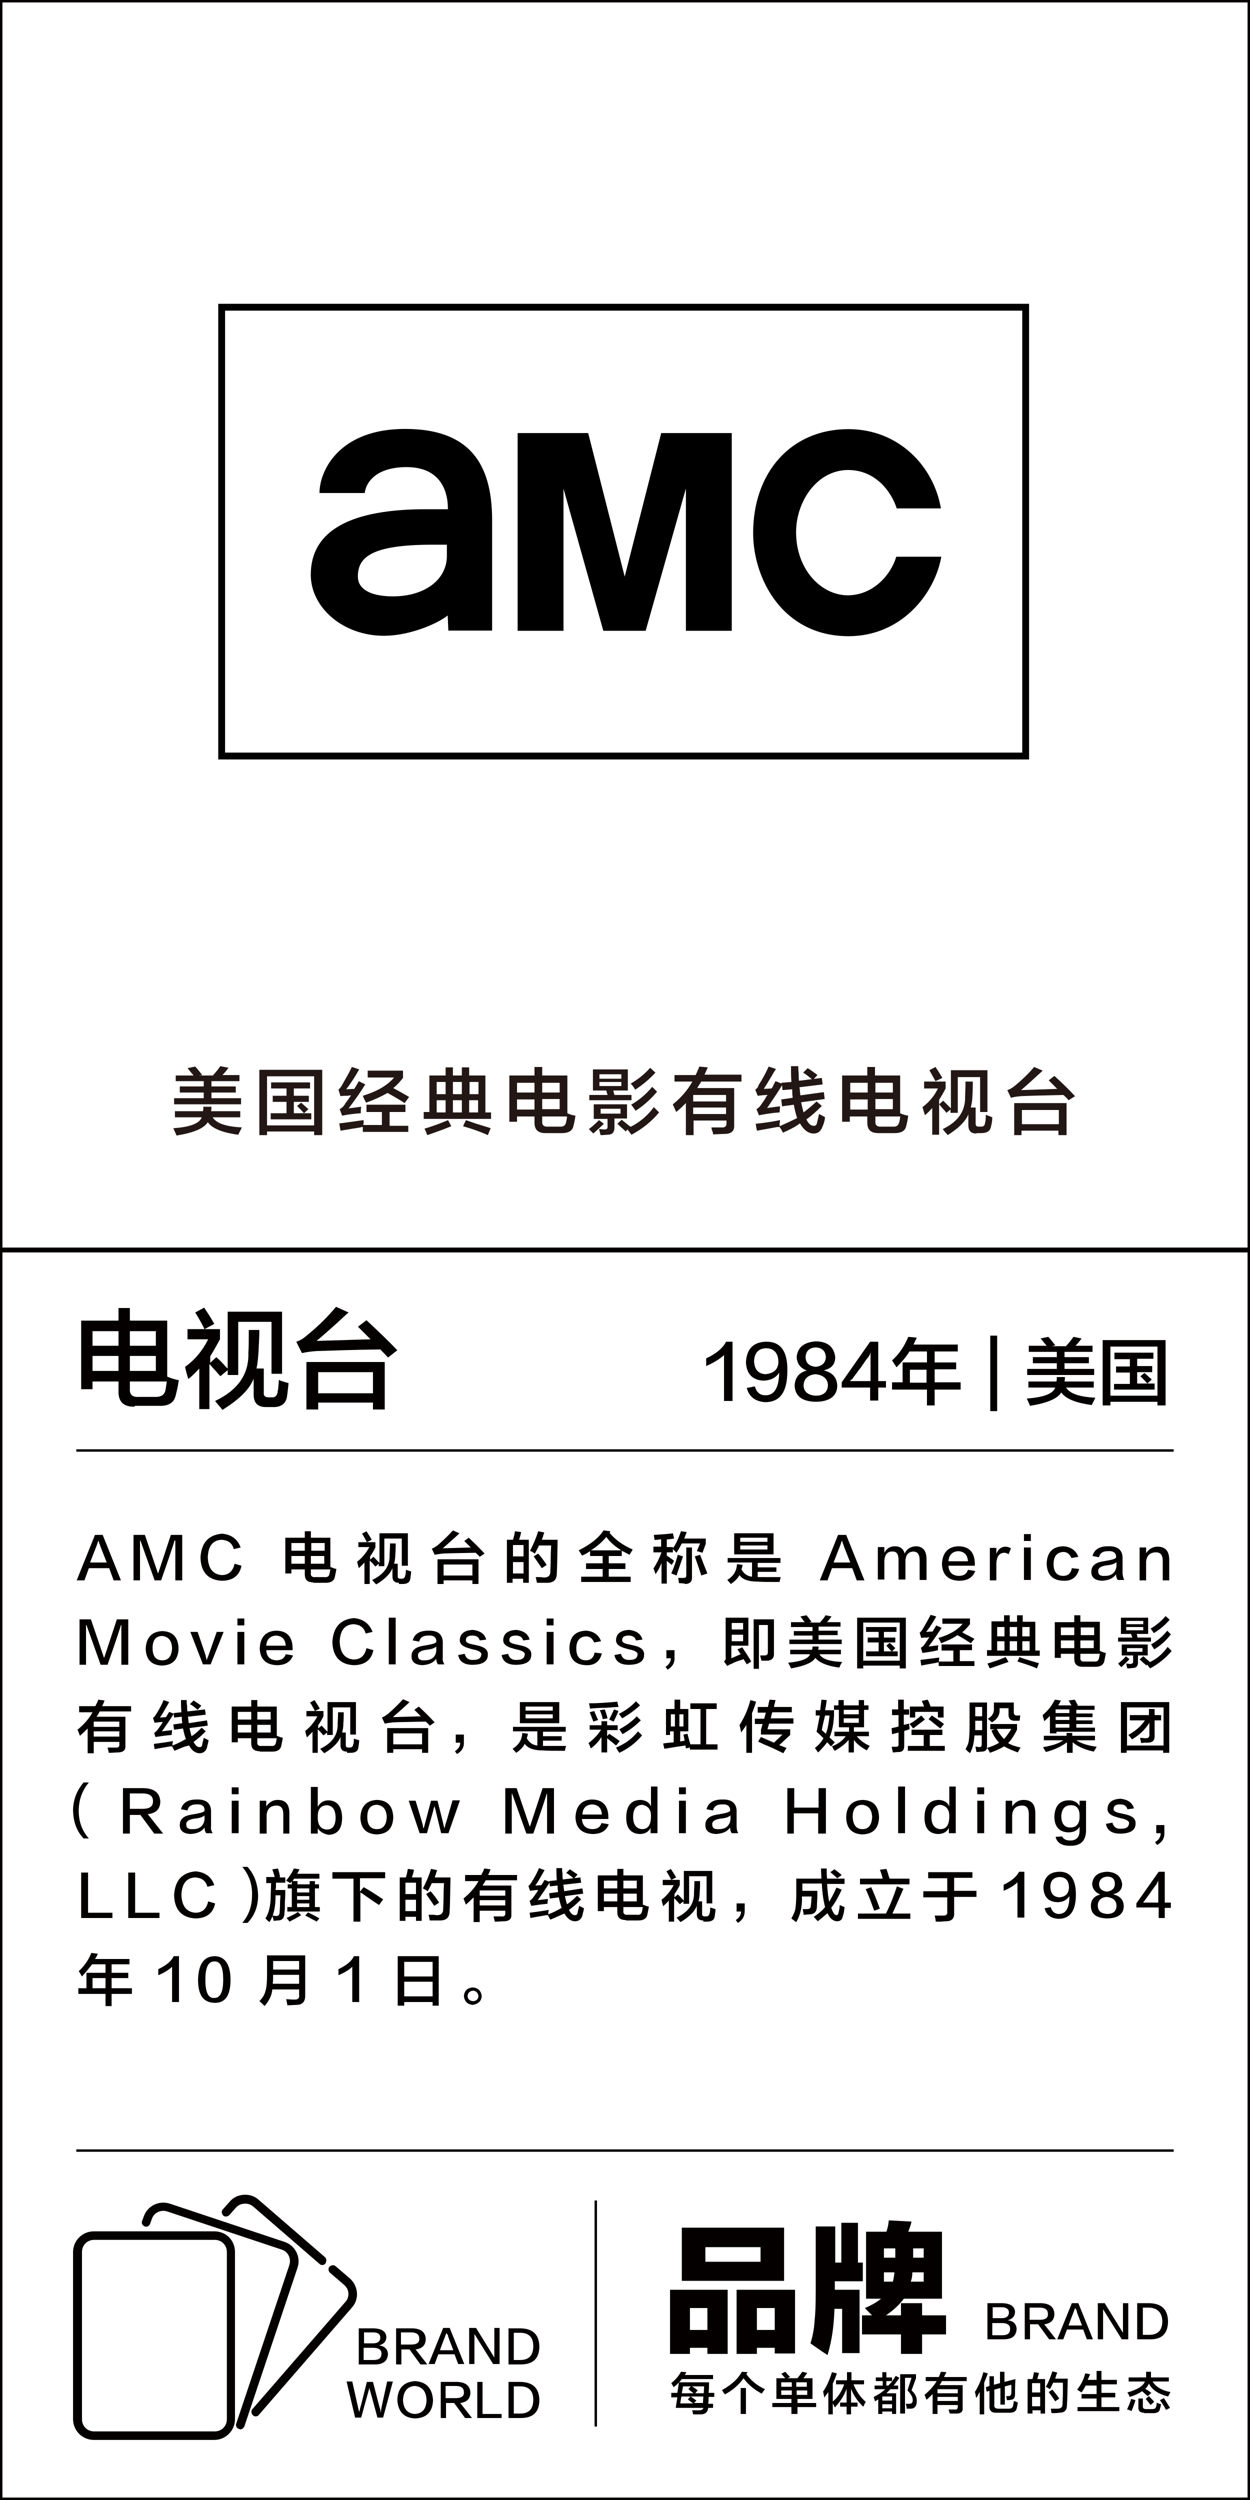 <?xml version="1.0" encoding="utf-8"?>
<!-- Generator: Adobe Illustrator 19.0.0, SVG Export Plug-In . SVG Version: 6.00 Build 0)  -->
<svg version="1.1"
	 id="svg8" xmlns:rdf="http://www.w3.org/1999/02/22-rdf-syntax-ns#" xmlns:svg="http://www.w3.org/2000/svg" xmlns:sodipodi="http://sodipodi.sourceforge.net/DTD/sodipodi-0.dtd" xmlns:inkscape="http://www.inkscape.org/namespaces/inkscape" xmlns:cc="http://creativecommons.org/ns#" xmlns:dc="http://purl.org/dc/elements/1.1/" inkscape:version="0.92.3 (2405546, 2018-03-11)" sodipodi:docname="AMC (2019).svg"
	 xmlns="http://www.w3.org/2000/svg" xmlns:xlink="http://www.w3.org/1999/xlink" x="0px" y="0px" viewBox="290 60 308 616"
	 style="enable-background:new 290 60 308 616;" xml:space="preserve">
<style type="text/css">
	.st0{fill:#221714;}
	.st1{fill:#040000;}
</style>
<sodipodi:namedview  id="base" showguides="false" pagecolor="#ffffff" borderopacity="1.0" fit-margin-top="0" inkscape:zoom="0.12374369" bordercolor="#666666" fit-margin-left="0" inkscape:cx="856.11928" showgrid="false" inkscape:cy="-329.5451" inkscape:pageopacity="0.0" inkscape:current-layer="layer1" fit-margin-right="0" fit-margin-bottom="0" inkscape:document-units="mm" inkscape:pageshadow="2" inkscape:window-width="1366" inkscape:window-x="-8" inkscape:window-maximized="1" inkscape:window-height="745" inkscape:window-y="-8">
	</sodipodi:namedview>
<g id="XMLID_6631_">
	<path class="st0" d="M333.1,335.3v-1.5h6.9c0.1-0.4,0.1-0.7,0.1-1.1h2c0,0.3,0,0.7-0.1,1.1h7.2v1.5h-6.8c0.9,1.5,3.3,2.3,7.2,2.5
		c-0.3,0.6-0.6,1.2-0.9,1.8c-3.8-0.5-6.4-1.5-7.5-3.1c-0.9,1.5-3.4,2.6-7.7,3.3c-0.1-0.3-0.4-0.9-0.8-1.8c4.2-0.3,6.5-1.2,7-2.7
		H333.1z M333.3,326.5V325h4.4c-0.1-0.1-0.3-0.4-0.6-0.7c-0.4-0.5-0.7-0.9-0.9-1.1l1.9-0.4c0.3,0.3,0.8,0.9,1.5,1.8
		c0.1,0.1,0.2,0.2,0.2,0.3L339,325h3.5c0-0.1,0.1-0.2,0.3-0.4c0.8-0.9,1.3-1.6,1.5-1.9l2,0.4c-0.5,0.7-1,1.3-1.5,1.8h4.2v1.5h-6.9
		v1.3h6v1.5h-6v1.4h7.3v1.5h-16.5v-1.5h7.3v-1.4h-5.9v-1.5h5.9v-1.3H333.3z"/>
	<path class="st0" d="M353.9,339.7v-16.1h15.5v16.1h-2v-0.9h-11.6v0.9H353.9z M355.8,325.2v12.1h11.6v-12.1H355.8z M356.8,328.2
		v-1.5h9.6v1.5h-4v1.8h3.7v1.5h-3.7v2.8h2.5c-0.6-0.7-1.2-1.3-1.7-1.8l1-0.8c0.6,0.5,1.2,1.1,1.8,1.6l-1.1,1h1.8v1.5h-10v-1.5h3.9
		v-2.8h-3.4V330h3.4v-1.8H356.8z"/>
	<path class="st0" d="M374.3,334.9l-0.6-1.6c0.5-0.3,0.9-0.6,1.2-1.1c0.1-0.1,0.2-0.4,0.4-0.6c0.2-0.3,0.6-0.8,1.2-1.7
		c-0.2,0-0.4,0-0.8,0.1c-0.8,0-1.4,0-1.8,0.1l-0.5-1.6c0.3-0.3,0.6-0.6,0.8-1c0.9-1.6,1.8-3.1,2.5-4.6l1.8,0.6
		c-1,1.8-2.1,3.5-3.2,4.9l2-0.1c0.4-0.7,0.8-1.3,1.1-1.9l1.6,0.8c-1.1,1.8-2.5,3.8-4.1,5.9l3.1-0.4c0,0,0,0.1,0,0.1
		c-0.1,0.4-0.1,0.9-0.1,1.5C377.4,334.4,375.7,334.6,374.3,334.9z M380.3,334v-1.8h9.6v1.8h-3.9v3.4h4.6v1.5h-11.2v-1.2
		c-0.1,0-0.4,0-0.6,0.1c-1.4,0.2-3,0.5-4.9,0.8l-0.3-1.8c1.2-0.1,2.9-0.4,5.2-0.7c0.3,0,0.6-0.1,0.8-0.1c0,0.1,0,0.4,0,0.6
		c0,0.3-0.1,0.5-0.1,0.6h4.6V334H380.3z M380.2,331.7c-0.3-0.6-0.6-1.1-0.8-1.7c3.6-1.1,6.1-2.6,7.7-4.5h-6.5v-1.7h8.7v1.8
		c-0.8,1-1.5,1.8-2.4,2.5c0.4,0.2,1.1,0.6,2,1.1c0.8,0.5,1.5,0.8,1.9,1.1l-1.1,1.5c-1.2-0.8-2.6-1.6-4.2-2.5
		C383.9,330.2,382.2,331,380.2,331.7z"/>
	<path class="st0" d="M394.4,335.6V334h1.4V325h4v-2h1.8v2h2.2v-2h1.8v2h4v9.1h1.4v1.6H394.4z M395.3,339.7c0-0.1-0.1-0.2-0.2-0.4
		c0-0.2-0.2-0.6-0.5-1.2c1.7-0.5,3.7-1.2,5.8-2.1l0.8,1.5C399,338.4,397,339.1,395.3,339.7z M397.6,326.6v3h2.2v-3H397.6z
		 M397.6,331.1v3h2.2v-3H397.6z M401.6,326.6v3h2.2v-3H401.6z M401.6,331.1v3h2.2v-3H401.6z M410.2,339.7c-1.7-0.8-3.7-1.5-6.1-2.2
		l0.7-1.5c0.9,0.3,2.2,0.8,3.9,1.3c1,0.3,1.7,0.5,2.2,0.7L410.2,339.7z M407.9,326.6h-2.2v3h2.2V326.6z M405.6,331.1v3h2.2v-3H405.6
		z"/>
	<path class="st0" d="M424.4,339.2c-1.8,0-2.7-0.8-2.7-2.6v-1.5h-4.3v1.3h-1.9V325h6.2v-2.1h1.9v2.1h6.2v9.3c0.6,0.3,1.3,0.5,2,0.6
		c0,0.1-0.1,0.4-0.1,0.6c-0.1,0.6-0.2,1.2-0.4,1.9c-0.2,1.2-1.2,1.8-2.8,1.8H424.4z M417.4,326.8v2.4h4.3v-2.4H417.4z M417.4,330.9
		v2.5h4.3v-2.5H417.4z M429.5,336.4c0.1-0.4,0.2-0.9,0.2-1.3h-6.1v1.2c-0.1,0.9,0.4,1.4,1.5,1.3h2.8
		C428.8,337.7,429.4,337.3,429.5,336.4z M427.9,326.8h-4.3v2.4h4.3V326.8z M423.6,333.3h4.3v-2.5h-4.3V333.3z"/>
	<path class="st0" d="M436.2,339.3l-1.1-1.1c0.7-0.5,1.5-1.2,2.5-2.2l1.2,0.9C438.3,337.4,437.4,338.2,436.2,339.3z M436.1,328.7
		v-5.2h8.6v5.2h-3.6l0.3,1.1h4.2v1.3h-10.4v-1.3h4.5c0-0.1-0.1-0.4-0.2-0.6c0-0.2-0.1-0.4-0.1-0.5H436.1z M436.3,335.6v-3.5h8.2v3.5
		h-3.1v2.2c0,1.2-0.5,1.8-1.7,1.8c-0.4,0-0.9,0.1-1.7,0.1c0,0,0-0.1-0.1-0.2c0-0.2-0.1-0.6-0.3-1.3c0.5,0,0.9,0.1,1.3,0.1
		c0.6,0,0.8-0.2,0.8-0.6v-2H436.3z M437.7,324.7v1.1h5.4v-1.1H437.7z M437.7,326.6v1h5.4v-1H437.7z M438,333.2v1.2h4.9v-1.2H438z
		 M444.2,338.8c-0.4-0.4-1-0.9-1.9-1.7c0.7,0.5,0.6,0.4-0.2-0.2l1.1-1c0.2,0.2,0.6,0.5,1.1,0.9c0.5,0.4,0.8,0.7,1.1,0.8l-0.1,0.1
		c2.2-1.1,4.2-2.7,5.8-4.9l1.3,1.3c-1.9,2.3-4.2,4.1-6.8,5.5l-1-1.3L444.2,338.8z M446.5,328.5c-0.3-0.6-0.7-1.1-1.1-1.5
		c1.9-1.1,3.5-2.4,4.8-3.9l1.3,1.2C450,325.9,448.4,327.3,446.5,328.5z M446.6,333.7c-0.1-0.2-0.4-0.6-0.7-1
		c-0.1-0.2-0.3-0.4-0.4-0.5c2.1-1.2,3.8-2.7,5.2-4.4l1.2,1.2C450.3,330.9,448.5,332.5,446.6,333.7z"/>
	<path class="st0" d="M456.2,326.6v-1.7h5.2c0.1-0.2,0.3-0.6,0.5-1.1c0.2-0.4,0.3-0.7,0.4-1l2.1,0.2c-0.1,0.2-0.2,0.5-0.4,0.9
		c-0.2,0.4-0.3,0.7-0.4,0.9h9.1v1.7h-9.9c-0.1,0.1-0.2,0.4-0.4,0.6c-0.3,0.5-0.5,0.8-0.6,1h9.1v9.1c0.1,1.5-0.7,2.2-2.4,2.2
		c-0.8,0-1.7,0.1-2.8,0.1c0-0.3-0.1-0.7-0.3-1.1c0-0.2-0.1-0.4-0.1-0.6c0.7,0,1.5,0,2.4,0c0.9,0.1,1.4-0.3,1.3-1.1v-0.6h-8.1v3.6
		h-1.9v-7.9c-0.8,0.8-1.5,1.5-2.4,2.2c-0.1-0.3-0.4-0.9-0.7-1.6c-0.1-0.1-0.1-0.2-0.1-0.3c2.1-1.7,3.7-3.6,4.8-5.6H456.2z
		 M460.8,329.8v1.6h8.1v-1.6H460.8z M460.8,332.9v1.6h8.1v-1.6H460.8z"/>
	<path class="st0" d="M482.9,339.1c-0.3-0.7-0.6-1.1-0.8-1.4c-0.6,0-0.8,0-0.6,0c-2.2,0.4-3.8,0.7-5,0.9l-0.3-1.7c2-0.2,4-0.5,6-0.9
		c0,0.2,0,0.4-0.1,0.8c0,0.3,0,0.6,0,0.7c1.6-0.7,3.1-1.4,4.3-2c-0.3-1-0.6-2.1-0.8-3.3l-2.9,0.4l-0.2-1.7l2.8-0.4c0,0,0-0.1,0-0.3
		c-0.1-0.6-0.1-1.2-0.1-1.8l-2.4,0.2l-0.1-1.2c-0.6,1-1.5,2.4-2.8,4.3c-0.4,0.6-0.7,1.1-0.9,1.3c1-0.1,2.1-0.3,3.2-0.4
		c0,0.5-0.1,1-0.1,1.5c-1.8,0.1-3.5,0.4-5.1,0.7l-0.6-1.5c0.5-0.3,0.9-0.7,1.2-1.2c0.2-0.3,0.6-0.8,1-1.5c0.2-0.4,0.4-0.7,0.6-0.8
		c-0.8,0-1.7,0.1-2.5,0.2l-0.6-1.5c0.4-0.3,0.7-0.6,0.8-1.1c0.9-1.4,1.8-3,2.5-4.6l1.8,0.6c-0.1,0.1-0.2,0.4-0.4,0.6
		c-1.2,2.1-2.1,3.5-2.6,4.3l1.9-0.1c0.2-0.2,0.4-0.6,0.6-1.1c0.2-0.3,0.3-0.6,0.4-0.7l1.5,0.6l-0.1-0.2l2.5-0.2
		c-0.1-1.3-0.1-2.6-0.1-3.9h1.8c0,0.4,0,1,0.1,1.8c0,0.8,0,1.5,0.1,1.8l5.6-0.7l0.2,1.6l-5.7,0.7c0,0.2,0.1,0.5,0.1,0.9
		c0,0.4,0.1,0.7,0.1,0.9c0,0,0,0.1,0,0.2l5.8-0.8l0.2,1.7l-5.8,0.8c0.2,1,0.4,1.8,0.6,2.5c0.8-0.6,1.9-1.5,3.2-2.7l1.3,1.1
		c-1.4,1.4-2.6,2.5-3.8,3.3c0.5,1.1,1.1,1.6,1.8,1.6c0.5,0,0.7-0.2,0.8-0.7c0.2-0.8,0.4-1.6,0.5-2.2c0.5,0.2,1,0.5,1.5,0.8
		c-0.1,0.8-0.3,1.6-0.6,2.2c-0.4,1.2-1.1,1.8-2.2,1.8c-1.3,0-2.4-0.8-3.4-2.5C485.9,337.7,484.5,338.4,482.9,339.1z M490.3,326.1
		c-0.9-0.7-1.7-1.4-2.4-1.8l1.1-1.1c0.4,0.2,1.1,0.7,1.9,1.3c0.2,0.1,0.4,0.3,0.5,0.4L490.3,326.1z"/>
	<path class="st0" d="M506.4,339.2c-1.8,0-2.7-0.8-2.7-2.6v-1.5h-4.3v1.3h-1.9V325h6.2v-2.1h1.9v2.1h6.2v9.3c0.6,0.3,1.3,0.5,2,0.6
		c0,0.1-0.1,0.4-0.1,0.6c-0.1,0.6-0.2,1.2-0.4,1.9c-0.2,1.2-1.2,1.8-2.8,1.8H506.4z M499.5,326.8v2.4h4.3v-2.4H499.5z M499.5,330.9
		v2.5h4.3v-2.5H499.5z M511.6,336.4c0.1-0.4,0.2-0.9,0.2-1.3h-6.1v1.2c-0.1,0.9,0.4,1.4,1.5,1.3h2.8
		C510.9,337.7,511.4,337.3,511.6,336.4z M510,326.8h-4.3v2.4h4.3V326.8z M505.7,333.3h4.3v-2.5h-4.3V333.3z"/>
	<path class="st0" d="M523.2,334.2c-0.2-0.3-0.7-0.8-1.3-1.5c0.1,0.1,0,0-0.5-0.6v7.5h-1.7V333c-0.5,0.6-1.1,1.2-1.8,1.8
		c-0.2-0.7-0.4-1.3-0.6-2c1.6-1.2,2.9-2.7,3.8-4.6h-3.4v-1.7h5.3v1.7c-0.5,1-1.1,2-1.6,2.8v1.1l1-0.9c0.3,0.3,0.8,0.8,1.4,1.4
		c0.2,0.2,0.4,0.4,0.5,0.5v-9.4h9v10.3h-1.8v-8.6H526v8.8h-1.8v-0.8L523.2,334.2z M520.5,326.4c-0.6-1.1-1.1-2-1.5-2.7l1.5-0.8
		c0.4,0.6,1,1.5,1.7,2.7L520.5,326.4z M530.6,339.3c-1.4,0-2-0.7-2-2.1v-2.6c-0.7,1.7-2.4,3.4-5.1,5.1c0,0-0.1-0.1-0.2-0.3
		c-0.5-0.5-0.8-0.9-1-1.2c3.8-1.8,5.6-4.5,5.5-8c0-0.7,0.1-1.9,0.1-3.7h1.8c0,1,0,2.2-0.1,3.6c0,1-0.2,2-0.4,2.8h1.2v3.9
		c0,0.6,0.2,0.8,0.8,0.8h0.5c0.6,0,0.9-0.2,1-0.8c0-0.1,0-0.2,0.1-0.4c0.1-0.7,0.1-1.3,0.1-1.7c0.1,0,0.6,0.2,1.6,0.6
		c0,0.7-0.1,1.4-0.3,2.2c-0.2,1.2-1,1.7-2.4,1.7H530.6z"/>
	<path class="st0" d="M553.3,331.1c-0.4-0.5-0.8-0.9-1.3-1.3c-4.9,0.1-8.4,0.2-10.5,0.3c-1,0.1-1.8,0.2-2.4,0.4l-0.9-1.9
		c0.7-0.2,1.3-0.6,1.9-1.1c1.8-1.5,3.4-3,4.7-4.6l2.1,0.9c-0.1,0.1-0.2,0.2-0.4,0.4c-2.1,1.9-3.7,3.4-4.9,4.4l8.9-0.3l-2.1-2.1
		l1.4-1.1c2,1.8,3.7,3.5,5.1,5L553.3,331.1z M539.9,339.7v-7.9h12.9v7.9h-2v-1.1h-9.1v1.1H539.9z M541.8,333.5v3.5h9.1v-3.5H541.8z"
		/>
</g>
<g id="XMLID_6627_">
	<path class="st1" d="M323.2,406.6c-2.7,0.1-4.1-1.2-4-3.9v-2.3h-6.4v1.9h-2.8v-16.9h9.2v-3.1h2.8v3.1h9.2v13.8
		c0.9,0.4,1.9,0.7,2.9,0.9c-0.1,0.2-0.1,0.5-0.2,0.9c-0.1,0.9-0.4,1.9-0.6,2.8c-0.4,1.8-1.7,2.7-4.2,2.6H323.2z M312.8,388v3.6h6.4
		V388H312.8z M312.8,394.1v3.7h6.4v-3.7H312.8z M330.8,402.4c0.1-0.6,0.2-1.3,0.3-2H322v1.8c-0.1,1.4,0.6,2.1,2.2,2h4.2
		C329.8,404.2,330.6,403.6,330.8,402.4z M328.4,388H322v3.6h6.4V388z M322,397.8h6.4v-3.7H322V397.8z"/>
	<path class="st1" d="M344.3,399.1c-0.4-0.4-1-1.2-2-2.2c0.2,0.2,0-0.1-0.7-0.8v11.1h-2.5v-10c-0.8,0.9-1.7,1.8-2.7,2.6
		c-0.3-1-0.6-2-0.8-3c2.4-1.7,4.3-4,5.7-6.8h-5.1v-2.5h8v2.5c-0.8,1.5-1.6,2.9-2.4,4.2v1.6l1.5-1.4c0.5,0.4,1.2,1.1,2.1,2.1
		c0.3,0.4,0.6,0.6,0.7,0.7v-14h13.4v15.3h-2.6v-12.8h-8.2v13.1h-2.6v-1.2L344.3,399.1z M340.4,387.5c-0.8-1.6-1.6-3-2.3-4.1l2.2-1.2
		c0.6,0.9,1.5,2.2,2.5,4L340.4,387.5z M355.5,406.7c-2,0-3-1-3-3.1v-3.9c-1,2.6-3.5,5.1-7.7,7.7c-0.1-0.1-0.2-0.2-0.3-0.4
		c-0.7-0.8-1.2-1.4-1.5-1.8c5.7-2.7,8.4-6.7,8.2-12c0.1-1,0.1-2.9,0.1-5.5h2.6c0,1.5-0.1,3.3-0.2,5.3c-0.1,1.5-0.2,2.9-0.5,4.2h1.8
		v5.9c-0.1,0.8,0.3,1.2,1.2,1.2h0.7c0.8,0.1,1.3-0.3,1.5-1.2c0-0.1,0-0.3,0.1-0.6c0.1-1,0.2-1.9,0.2-2.5c0.1,0.1,0.9,0.4,2.4,0.8
		c-0.1,1-0.2,2.1-0.4,3.4c-0.3,1.7-1.5,2.6-3.6,2.5H355.5z"/>
	<path class="st1" d="M385.6,394.5c-0.6-0.7-1.3-1.4-1.9-2c-7.3,0.1-12.6,0.3-15.7,0.4c-1.5,0.1-2.7,0.3-3.6,0.5l-1.4-2.8
		c1-0.3,1.9-0.9,2.8-1.7c2.7-2.2,5-4.5,7-6.9l3.1,1.4c-0.1,0.1-0.4,0.3-0.6,0.5c-3.1,2.9-5.5,5-7.3,6.5l13.3-0.4l-3.1-3.1l2.1-1.6
		c2.9,2.7,5.5,5.2,7.6,7.4L385.6,394.5z M365.5,407.3v-11.7h19.3v11.7h-2.9v-1.7h-13.5v1.7H365.5z M368.4,398.1v5.2h13.5v-5.2H368.4
		z"/>
</g>
<g id="XMLID_6626_">
	<path class="st1" d="M468.4,405.1v-11.2c-1.1,1-2.6,1.9-4.4,2.7c0-0.7,0-1.3,0-1.9c2.4-1.1,4.1-2.5,4.9-4.1h1.6v14.6H468.4z"/>
	<path class="st1" d="M474,402l2-0.4c0.4,1.5,1.3,2.2,2.6,2.2c2.2,0,3.3-1.8,3.4-5.6c-0.8,1.3-2.1,1.9-3.8,2
		c-2.8-0.1-4.3-1.7-4.4-4.6c0.2-3.2,1.8-4.9,4.9-5c3.6-0.1,5.4,2.3,5.3,7.2c0,5.2-1.8,7.7-5.5,7.7C476.1,405.3,474.6,404.2,474,402z
		 M481.8,395.7c0-2.3-1.1-3.5-3.1-3.5c-1.8,0.1-2.8,1.1-2.9,3.2c0.1,2,1,3.1,2.8,3.2C480.6,398.4,481.7,397.5,481.8,395.7z"/>
	<path class="st1" d="M488.8,397.7L488.8,397.7c-1.6-0.6-2.4-1.7-2.5-3.3c0.2-2.4,1.8-3.7,4.8-3.9c2.9,0.1,4.4,1.4,4.7,3.9
		c0,1.7-0.9,2.8-2.7,3.2v0.1c2,0.5,3.1,1.7,3.2,3.7c0,2.6-1.9,4-5.4,4c-3.3-0.1-5-1.4-5.1-4C485.9,399.4,486.9,398.2,488.8,397.7z
		 M491,403.9c1.9,0,2.9-0.9,3-2.5c0-1.6-1.1-2.6-3.1-2.8c-1.8,0.2-2.8,1.1-2.9,2.7C488,402.9,489.1,403.8,491,403.9z M491,392
		c-1.6,0.1-2.4,0.9-2.5,2.3c0,1.5,0.8,2.3,2.5,2.5c1.6-0.2,2.4-1,2.5-2.4C493.4,392.9,492.6,392.1,491,392z"/>
	<path class="st1" d="M506.4,400.3h1.9v1.6h-1.9v3.2h-2v-3.2h-7v-1.3l7-10h2V400.3z M499.5,400.3h2.5h2.5V397v-2.4c0,0,0-0.3,0-0.7
		c0-0.5,0.1-0.8,0.1-0.9v0.1c0,0,0,0.1-0.1,0.2c0,0.1-0.1,0.2-0.1,0.3c0,0,0,0.1-0.1,0.2c-0.1,0.2-0.2,0.4-0.3,0.5
		c0,0.1-0.2,0.3-0.4,0.5c-0.6,0.8-1,1.5-1.4,2c0,0.1-0.1,0.2-0.3,0.4c-0.1,0.2-0.2,0.3-0.3,0.4c-0.4,0.6-1,1.3-1.6,2.2
		C499.6,400,499.5,400.2,499.5,400.3z"/>
	<path class="st1" d="M510.9,396.9c-0.1-0.1-0.2-0.4-0.4-0.6c-0.1-0.2-0.4-0.6-0.7-1.1c1.7-1.5,3-3.4,4-5.8l2.1,0.2
		c-0.3,0.6-0.6,1.2-0.8,1.7H526v1.7h-5.7v2.7h5.3v1.7h-5.3v3.2h6.4v1.8h-6.4v3.9h-1.9v-3.9h-8.6v-1.8h2.6v-4.9h6V393h-4.3
		C513.3,394.3,512.2,395.6,510.9,396.9z M514.2,397.5v3.2h4.1v-3.2H514.2z"/>
	<path class="st1" d="M534,407.7v-18.6h1.7v18.6H534z"/>
	<path class="st1" d="M543.4,401.9v-1.5h6.9c0.1-0.4,0.1-0.7,0.1-1.1h2c0,0.3,0,0.7-0.1,1.1h7.2v1.5h-6.8c0.9,1.5,3.3,2.3,7.2,2.5
		c-0.3,0.6-0.6,1.2-0.9,1.8c-3.8-0.5-6.4-1.5-7.5-3.1c-0.9,1.5-3.4,2.6-7.7,3.3c-0.1-0.3-0.4-0.9-0.8-1.8c4.2-0.3,6.5-1.2,7-2.7
		H543.4z M543.5,393.1v-1.5h4.4c-0.1-0.1-0.3-0.4-0.6-0.7c-0.4-0.5-0.7-0.9-0.9-1.1l1.9-0.4c0.3,0.3,0.8,0.9,1.5,1.8
		c0.1,0.1,0.2,0.2,0.2,0.3l-0.8,0.2h3.5c0-0.1,0.1-0.2,0.3-0.4c0.8-0.9,1.3-1.6,1.5-1.9l2,0.4c-0.5,0.7-1,1.3-1.5,1.8h4.2v1.5h-6.9
		v1.3h6v1.5h-6v1.4h7.3v1.5h-16.5v-1.5h7.3v-1.4h-5.9v-1.5h5.9v-1.3H543.5z"/>
	<path class="st1" d="M561.7,406.3v-16.1h15.5v16.1h-2v-0.9h-11.6v0.9H561.7z M563.6,391.8v12.1h11.6v-12.1H563.6z M564.6,394.8
		v-1.5h9.6v1.5h-4v1.8h3.7v1.5h-3.7v2.8h2.5c-0.6-0.7-1.2-1.3-1.7-1.8l1-0.8c0.6,0.5,1.2,1.1,1.8,1.6l-1.1,1h1.8v1.5h-10V401h3.9
		v-2.8h-3.4v-1.5h3.4v-1.8H564.6z"/>
</g>
<g id="XMLID_2295_">
	<g>
		<path class="st1" d="M315.3,438.2l4.5,11.2H318l-1.1-3h-5l-1.1,3h-1.9l4.5-11.2H315.3z M314.3,439.6L314.3,439.6
			c-0.2,0.3-0.3,0.7-0.4,1c0,0.1-0.6,1.5-1.7,4.4h4.1c-1.1-2.8-1.7-4.3-1.7-4.4c0,0,0-0.1-0.1-0.2
			C314.4,440,314.3,439.7,314.3,439.6z"/>
		<path class="st1" d="M328.1,449.4l-3.5-9.8h-0.1v9.8h-1.6v-11.2h2.8l3.2,9.4h0.1l3.1-9.4h2.8v11.2h-1.7v-9.8H333
			c-0.2,0.8-1.3,4.1-3.3,9.8H328.1z"/>
		<path class="st1" d="M349.3,441.3l-1.7,0.4c-0.4-1.5-1.4-2.2-3-2.3c-2.2,0.1-3.3,1.6-3.4,4.3c0.1,2.7,1.2,4.2,3.4,4.4
			c1.8,0,2.8-1,3.2-2.8l1.7,0.5c-0.5,2.5-2.2,3.7-4.9,3.7c-3.3-0.2-5.1-2.1-5.2-5.7c0.2-3.7,2-5.6,5.3-5.9
			C347,438.1,348.5,439.2,349.3,441.3z"/>
		<path class="st1" d="M367.2,449.9c-1.4,0-2.1-0.6-2.1-2v-1.2h-3.3v1h-1.5v-8.8h4.8v-1.6h1.5v1.6h4.8v7.2c0.5,0.2,1,0.4,1.5,0.5
			c0,0.1-0.1,0.3-0.1,0.5c-0.1,0.5-0.2,1-0.3,1.5c-0.2,0.9-0.9,1.4-2.2,1.4H367.2z M361.8,440.2v1.9h3.3v-1.9H361.8z M361.8,443.4
			v1.9h3.3v-1.9H361.8z M371.2,447.7c0.1-0.3,0.1-0.7,0.2-1h-4.8v0.9c-0.1,0.7,0.3,1.1,1.1,1h2.2
			C370.7,448.7,371.1,448.4,371.2,447.7z M370,440.2h-3.3v1.9h3.3V440.2z M366.6,445.3h3.3v-1.9h-3.3V445.3z"/>
		<path class="st1" d="M382.5,446c-0.2-0.2-0.5-0.6-1-1.1c0.1,0.1,0,0-0.4-0.4v5.8h-1.3V445c-0.4,0.5-0.9,0.9-1.4,1.4
			c-0.1-0.5-0.3-1-0.4-1.6c1.2-0.9,2.2-2.1,3-3.6h-2.7V440h4.2v1.3c-0.4,0.8-0.8,1.5-1.3,2.2v0.8l0.8-0.7c0.3,0.2,0.6,0.6,1.1,1.1
			c0.2,0.2,0.3,0.3,0.4,0.4v-7.3h7v8H389v-6.7h-4.3v6.8h-1.4v-0.6L382.5,446z M380.4,440c-0.4-0.8-0.8-1.5-1.2-2.1l1.1-0.6
			c0.3,0.5,0.8,1.2,1.3,2.1L380.4,440z M388.3,450c-1.1,0-1.6-0.5-1.6-1.6v-2c-0.5,1.3-1.8,2.7-4,4c0,0-0.1-0.1-0.2-0.2
			c-0.4-0.4-0.6-0.7-0.8-0.9c3-1.4,4.4-3.5,4.3-6.2c0-0.5,0.1-1.5,0.1-2.8h1.4c0,0.8,0,1.7-0.1,2.8c0,0.8-0.1,1.5-0.3,2.2h0.9v3.1
			c0,0.4,0.2,0.6,0.6,0.6h0.4c0.4,0,0.7-0.2,0.8-0.6c0-0.1,0-0.2,0.1-0.3c0.1-0.5,0.1-1,0.1-1.3c0.1,0,0.5,0.2,1.3,0.4
			c0,0.5-0.1,1.1-0.2,1.8c-0.1,0.9-0.8,1.3-1.9,1.3H388.3z"/>
		<path class="st1" d="M408.2,443.6c-0.3-0.4-0.7-0.7-1-1c-3.8,0.1-6.6,0.1-8.2,0.2c-0.8,0.1-1.4,0.2-1.9,0.3l-0.7-1.5
			c0.5-0.2,1-0.5,1.5-0.9c1.4-1.2,2.6-2.4,3.7-3.6l1.6,0.7c-0.1,0.1-0.2,0.2-0.3,0.3c-1.6,1.5-2.9,2.6-3.8,3.4l6.9-0.2l-1.6-1.6
			l1.1-0.8c1.5,1.4,2.8,2.7,3.9,3.9L408.2,443.6z M397.8,450.3v-6.1h10.1v6.1h-1.5v-0.9h-7.1v0.9H397.8z M399.3,445.5v2.7h7.1v-2.7
			H399.3z"/>
		<path class="st1" d="M414.9,450.1v-10.7h1.5c0.1-0.4,0.3-0.9,0.4-1.6c0-0.2,0.1-0.4,0.1-0.5l1.5,0.2c-0.1,0.7-0.3,1.3-0.5,1.9h2.4
			V450h-1.4v-1h-2.6v1H414.9z M416.4,440.7v2.8h2.6v-2.8H416.4z M416.4,444.9v2.8h2.6v-2.8H416.4z M422.3,450
			c-0.1-0.5-0.2-1-0.3-1.4c0.2,0,0.5,0,1,0c0.5,0,0.8,0.1,1.1,0.1c1,0,1.5-0.5,1.5-1.4c0-0.6,0.1-1.8,0.1-3.7c0-1.3,0.1-2.3,0.1-2.8
			h-3c-0.3,0.7-0.7,1.4-1,2c-0.1,0-0.2-0.1-0.3-0.2c-0.2-0.1-0.5-0.3-0.9-0.5c0.8-1.5,1.5-3.1,2-4.8l1.5,0.3c0,0.1-0.1,0.3-0.2,0.6
			c-0.1,0.5-0.3,0.9-0.4,1.2h3.9c-0.1,4-0.1,6.7-0.2,8.2c0,1.6-0.7,2.4-2.4,2.4C423.9,450,423.2,450,422.3,450z M423.5,446.4
			c-0.6-0.9-1.3-1.9-2-2.9l1.1-0.7c0.7,0.8,1.4,1.7,2.1,2.8L423.5,446.4z"/>
		<path class="st1" d="M445.1,443.1c-0.7-0.4-1.3-0.7-1.9-1v1.3h-3.2v1.8h4.1v1.4h-4.1v1.9h5.4v1.3h-12.2v-1.3h5.3v-1.9h-4.1v-1.4
			h4.1v-1.8h-3.1v-1.2c-0.6,0.4-1.2,0.8-2,1.1c-0.2-0.4-0.5-0.8-0.8-1.3c2.8-1.4,4.9-3,6.1-4.9l1.7,0.2l-0.2,0.4
			c1.5,1.8,3.4,3.1,5.7,4.1c0,0-0.1,0.1-0.1,0.2C445.5,442.5,445.2,442.9,445.1,443.1z M439.4,438.7c-1,1.2-2.2,2.3-3.8,3.3h7.5
			C441.6,441.1,440.3,440,439.4,438.7z"/>
		<path class="st1" d="M451,442.5v-1.4h1.9v-1.8c-0.2,0-0.5,0-0.8,0.1c-0.4,0-0.6,0-0.8,0.1c0-0.1,0-0.3-0.1-0.5
			c0-0.3-0.1-0.6-0.1-0.8c1.7-0.1,3.3-0.2,4.7-0.4l0.3,1.3c-0.6,0.1-1.2,0.2-1.8,0.2v1.9h1.5v0.3c0.8-1.1,1.4-2.5,2-4.2l1.4,0.2
			c-0.2,0.5-0.4,1.1-0.6,1.6h5.3v1.3l-0.8,2.2c-0.4-0.1-0.9-0.3-1.4-0.4l0.8-1.9H458c-0.4,0.8-0.8,1.5-1.3,2.3
			c-0.3-0.3-0.6-0.6-0.9-0.9v0.8h-1.5v0.8c0.6,0.4,1.2,0.8,1.8,1.3l-0.6,1l-1.2-1v5.6h-1.3v-5.1c-0.4,1.1-0.9,2-1.5,2.8
			c0-0.2-0.1-0.4-0.2-0.7c-0.1-0.3-0.2-0.6-0.3-0.7c0.8-1.2,1.5-2.6,2-4H451z M456.7,448.2l-1.3-0.5c0.8-1.8,1.3-3.4,1.6-4.6
			l1.3,0.4C457.7,445.3,457.1,446.9,456.7,448.2z M457.3,450.1c0-0.2-0.1-0.5-0.1-0.8c-0.1-0.3-0.1-0.4-0.1-0.5c0.3,0,0.7,0,1.3,0
			c0.5,0,0.7-0.2,0.7-0.6v-6.9h1.4v7.2c0.1,1.1-0.4,1.7-1.5,1.8C458.4,450.1,457.8,450.1,457.3,450.1z M462.8,448.2
			c-0.5-1.6-1.1-3.2-1.6-4.7l1.3-0.4c0.5,1.3,1.1,2.9,1.8,4.6L462.8,448.2z"/>
		<path class="st1" d="M469.3,445.1v-1.2h13v1.2h-5.6v1.1h4.6v1.1h-4.6v1.3c1.9,0,3.8,0,5.7,0c0,0-0.1,0.1-0.1,0.3
			c-0.1,0.4-0.2,0.7-0.2,0.9c-2.5,0-4.3,0-5.5-0.1c-2.2,0-3.6-0.5-4.4-1.6c-0.4,0.8-1.1,1.5-2.1,2.2c-0.3-0.3-0.6-0.7-0.9-1
			c1.5-0.9,2.3-2.2,2.4-3.9l1.4,0.2c-0.1,0.4-0.2,0.8-0.3,1.1c0.6,1.1,1.5,1.7,2.6,1.8v-3.5H469.3z M470.9,443v-5.2h9.7v5.2H470.9z
			 M472.4,438.9v1h6.7v-1H472.4z M472.4,440.8v1h6.7v-1H472.4z"/>
		<path class="st1" d="M498.5,438.2l4.5,11.2h-1.9l-1.1-3h-5l-1.1,3H492l4.5-11.2H498.5z M497.5,439.6L497.5,439.6
			c-0.2,0.3-0.3,0.7-0.4,1c0,0.1-0.6,1.5-1.7,4.4h4.1c-1.1-2.8-1.7-4.3-1.7-4.4c0,0,0-0.1-0.1-0.2
			C497.6,440,497.5,439.7,497.5,439.6z"/>
		<path class="st1" d="M518.3,449.3h-1.7v-4.8c0-1.5-0.5-2.2-1.6-2.2c-1.2,0.1-1.8,0.8-1.9,2.2v4.7h-1.7v-4.8c0-1.5-0.5-2.2-1.6-2.1
			c-1.2,0-1.8,0.8-1.9,2.3v4.6h-1.6v-8h1.6v1.4c0.6-1.1,1.5-1.6,2.6-1.6c1.3,0,2.1,0.6,2.4,1.8c0.5-1.1,1.4-1.7,2.7-1.8
			c1.8,0,2.7,1.1,2.7,3.2V449.3z"/>
		<path class="st1" d="M528.5,446.8l1.8,0.3c-0.6,1.6-1.9,2.4-4,2.4c-2.7-0.1-4.1-1.5-4.2-4.1c0.1-2.8,1.5-4.3,4-4.4
			c2.7,0,4.1,1.5,4.1,4.4c0,0.2,0,0.3,0,0.4h-6.5c0.1,1.6,0.9,2.4,2.5,2.5C527.5,448.3,528.2,447.8,528.5,446.8z M523.7,444.7h4.8
			c-0.1-1.6-0.9-2.4-2.4-2.5C524.7,442.3,523.8,443.1,523.7,444.7z"/>
		<path class="st1" d="M535.5,445.2v4.2h-1.6v-8h1.6v1.5c0.4-1.1,1.1-1.7,2.1-1.8c0.5,0,1,0.1,1.5,0.4l-0.6,1.5
			c-0.3-0.3-0.7-0.4-1.1-0.4C536.2,442.7,535.6,443.5,535.5,445.2z"/>
		<path class="st1" d="M542.3,439.7V438h1.7v1.7H542.3z M542.3,449.3v-8h1.7v8H542.3z"/>
		<path class="st1" d="M555.7,443.6l-1.7,0.3c-0.4-0.9-1-1.5-2-1.5c-1.6,0.1-2.4,1.1-2.4,3c0,1.9,0.8,2.9,2.4,2.9
			c1.2,0,1.9-0.7,2.1-1.9l1.8,0.2c-0.5,2-1.8,3-3.9,2.9c-2.7-0.1-4-1.5-4.1-4.2c0.1-2.8,1.4-4.2,4.1-4.3
			C553.8,441.1,555.1,442,555.7,443.6z"/>
		<path class="st1" d="M567,449.3h-1.6c-0.2-0.3-0.4-0.7-0.4-1.4c-0.7,1-1.8,1.5-3.5,1.6c-1.7-0.1-2.6-0.8-2.6-2.2
			c0-1.5,1-2.3,3-2.6c1.8-0.3,2.8-0.5,3.1-0.9c0.1-1.1-0.6-1.7-2-1.6c-1.3,0-2,0.5-2.2,1.5l-1.6-0.3c0.4-1.6,1.7-2.4,3.8-2.4
			c2.5-0.1,3.7,1,3.6,3.2c0,1,0,2.1,0,3.3C566.6,448.3,566.8,448.8,567,449.3z M565.1,445.9v-1c-0.4,0.4-1.2,0.7-2.4,0.8
			c-1.5,0.2-2.2,0.7-2.1,1.5c0,0.8,0.5,1.2,1.7,1.1C564,448.3,564.9,447.4,565.1,445.9z"/>
		<path class="st1" d="M578.1,449.4h-1.6v-4.8c0-1.5-0.6-2.2-1.9-2.1c-1.3,0.1-2,0.8-2.2,2.2v4.7h-1.6v-8.1h1.6v1.4
			c0.7-1,1.6-1.6,2.8-1.6c2,0,2.9,1.1,2.9,3.3V449.4z"/>
		<path class="st1" d="M314.8,470.2l-3.5-9.8h-0.1v9.8h-1.6V459h2.8l3.2,9.4h0.1l3.1-9.4h2.8v11.2h-1.7v-9.8h-0.1
			c-0.2,0.8-1.3,4.1-3.3,9.8H314.8z"/>
		<path class="st1" d="M330,461.9c2.6,0.1,3.9,1.5,4,4.3c-0.1,2.7-1.4,4.1-4.1,4.2c-2.6-0.1-3.9-1.5-4-4.1
			C326,463.5,327.4,462,330,461.9z M330,469.1c1.5,0,2.3-1,2.4-3c-0.1-1.9-0.9-2.8-2.4-3c-1.6,0-2.4,1-2.4,3
			C327.6,468.1,328.4,469.1,330,469.1z"/>
		<path class="st1" d="M345.1,462.1l-3.2,8H340l-3.1-8h1.8c1.3,3.8,2,5.8,2,6c0,0.1,0,0.2,0.1,0.4c0.1,0.3,0.1,0.5,0.1,0.5h0.1
			c0-0.2,0.1-0.5,0.3-0.9c0.1-0.3,0.8-2.3,2.1-6H345.1z"/>
		<path class="st1" d="M348.5,460.5v-1.7h1.7v1.7H348.5z M348.5,470.1v-8h1.7v8H348.5z"/>
		<path class="st1" d="M360.4,467.6l1.8,0.3c-0.6,1.6-1.9,2.4-4,2.4c-2.7-0.1-4.1-1.5-4.2-4.1c0.1-2.8,1.5-4.3,4-4.4
			c2.7,0,4.1,1.5,4.1,4.4c0,0.2,0,0.3,0,0.4h-6.5c0.1,1.6,0.9,2.4,2.5,2.5C359.3,469.1,360.1,468.6,360.4,467.6z M355.6,465.5h4.8
			c-0.1-1.6-0.9-2.4-2.4-2.5C356.6,463.1,355.7,463.9,355.6,465.5z"/>
		<path class="st1" d="M381.8,462.1l-1.7,0.4c-0.4-1.5-1.4-2.2-3-2.3c-2.2,0.1-3.3,1.6-3.4,4.3c0.1,2.7,1.2,4.2,3.4,4.4
			c1.8,0,2.8-1,3.2-2.8l1.7,0.5c-0.5,2.5-2.2,3.7-4.9,3.7c-3.3-0.2-5.1-2.1-5.2-5.7c0.2-3.7,2-5.6,5.3-5.9
			C379.4,458.9,381,460,381.8,462.1z"/>
		<path class="st1" d="M385.8,470.1v-11.5h1.7v11.5H385.8z"/>
		<path class="st1" d="M399.5,470.1h-1.6c-0.2-0.3-0.4-0.7-0.4-1.4c-0.7,1-1.8,1.5-3.5,1.6c-1.7-0.1-2.6-0.8-2.6-2.2
			c0-1.5,1-2.3,3-2.6c1.8-0.3,2.8-0.5,3.1-0.9c0.1-1.1-0.6-1.7-2-1.6c-1.3,0-2,0.5-2.2,1.5l-1.6-0.3c0.4-1.6,1.7-2.4,3.8-2.4
			c2.5-0.1,3.7,1,3.6,3.2c0,1,0,2.1,0,3.3C399,469.1,399.2,469.6,399.5,470.1z M397.5,466.7v-1c-0.4,0.4-1.2,0.7-2.4,0.8
			c-1.5,0.2-2.2,0.7-2.1,1.5c0,0.8,0.5,1.2,1.7,1.1C396.4,469.1,397.4,468.2,397.5,466.7z"/>
		<path class="st1" d="M409.8,464l-1.6,0.2c-0.2-0.8-0.8-1.2-1.8-1.2c-1.1,0-1.6,0.4-1.6,1.1c-0.1,0.5,0.5,0.9,1.8,1.1
			c0.4,0.1,0.8,0.2,1.3,0.3c1.6,0.4,2.4,1.1,2.3,2.3c0,1.5-1.2,2.3-3.4,2.4c-2.3,0.1-3.6-0.7-3.9-2.4l1.6-0.3c0.3,1.1,1,1.6,2.2,1.5
			c1.2,0,1.8-0.4,1.9-1.3c0.1-0.5-0.5-0.9-1.6-1.2c-0.1,0-0.3,0-0.5-0.1c-0.3-0.1-0.6-0.1-0.7-0.2c-1.7-0.4-2.6-1.1-2.5-2.2
			c0.1-1.5,1.2-2.3,3.2-2.4C408.2,461.8,409.4,462.5,409.8,464z"/>
		<path class="st1" d="M420.5,464l-1.6,0.2c-0.2-0.8-0.8-1.2-1.8-1.2c-1.1,0-1.6,0.4-1.6,1.1c-0.1,0.5,0.5,0.9,1.8,1.1
			c0.4,0.1,0.8,0.2,1.3,0.3c1.6,0.4,2.4,1.1,2.3,2.3c0,1.5-1.2,2.3-3.4,2.4c-2.3,0.1-3.6-0.7-3.9-2.4l1.6-0.3c0.3,1.1,1,1.6,2.2,1.5
			c1.2,0,1.8-0.4,1.9-1.3c0.1-0.5-0.5-0.9-1.6-1.2c-0.1,0-0.3,0-0.5-0.1c-0.3-0.1-0.6-0.1-0.7-0.2c-1.7-0.4-2.6-1.1-2.5-2.2
			c0.1-1.5,1.2-2.3,3.2-2.4C418.9,461.8,420.1,462.5,420.5,464z"/>
		<path class="st1" d="M424.7,460.5v-1.7h1.7v1.7H424.7z M424.7,470.1v-8h1.7v8H424.7z"/>
		<path class="st1" d="M438.1,464.4l-1.7,0.3c-0.4-0.9-1-1.5-2-1.5c-1.6,0.1-2.4,1.1-2.4,3c0,1.9,0.8,2.9,2.4,2.9
			c1.2,0,1.9-0.7,2.1-1.9l1.8,0.2c-0.5,2-1.8,3-3.9,2.9c-2.7-0.1-4-1.5-4.1-4.2c0.1-2.8,1.4-4.2,4.1-4.3
			C436.2,461.9,437.5,462.8,438.1,464.4z"/>
		<path class="st1" d="M448.3,464l-1.6,0.2c-0.2-0.8-0.8-1.2-1.8-1.2c-1.1,0-1.6,0.4-1.6,1.1c-0.1,0.5,0.5,0.9,1.8,1.1
			c0.4,0.1,0.8,0.2,1.3,0.3c1.6,0.4,2.4,1.1,2.3,2.3c0,1.5-1.2,2.3-3.4,2.4c-2.3,0.1-3.6-0.7-3.9-2.4l1.6-0.3c0.3,1.1,1,1.6,2.2,1.5
			c1.2,0,1.8-0.4,1.9-1.3c0.1-0.5-0.5-0.9-1.6-1.2c-0.1,0-0.3,0-0.5-0.1c-0.3-0.1-0.6-0.1-0.7-0.2c-1.7-0.4-2.6-1.1-2.5-2.2
			c0.1-1.5,1.2-2.3,3.2-2.4C446.7,461.8,447.9,462.5,448.3,464z"/>
		<path class="st1" d="M454.5,471.4l-0.5-0.7c0.9-0.6,1.3-1.3,1.3-2.1h-1.1v-2h2c0,0.3,0,0.9,0,1.8
			C456.3,469.7,455.7,470.7,454.5,471.4z"/>
		<path class="st1" d="M474,470.1c-0.2-0.4-0.5-0.8-0.8-1.3c-0.2,0.1-0.4,0.2-0.8,0.3c-1,0.3-1.7,0.6-2.2,0.9
			c-0.4,0.1-0.7,0.3-1,0.5l-0.8-1.1c0.3-0.3,0.5-0.6,0.4-1.1v-9.7h5.6v6.9h-4.2v3.1l2.3-1l-0.8-1.2l1.2-0.5c1,1.6,1.8,2.7,2.2,3.5
			L474,470.1z M470.3,459.9v1.6h2.8v-1.6H470.3z M470.3,464.4h2.8v-1.6h-2.8V464.4z M475.7,471.1V459h5v8.3c0.1,1.2-0.5,1.9-1.8,1.9
			c-0.4,0-0.9,0-1.3,0c0-0.2-0.1-0.5-0.2-0.8c0-0.2-0.1-0.4-0.1-0.5c0.4,0,0.7,0,1,0c0.6,0,0.9-0.2,0.9-0.8v-6.7h-2.2v10.8H475.7z"
			/>
		<path class="st1" d="M484.7,467.6v-1.1h5.4c0.1-0.3,0.1-0.6,0.1-0.8h1.5c0,0.3,0,0.5-0.1,0.8h5.6v1.1h-5.3
			c0.7,1.2,2.6,1.8,5.6,1.9c-0.3,0.5-0.5,0.9-0.7,1.4c-3-0.4-4.9-1.2-5.9-2.4c-0.7,1.2-2.7,2-6,2.6c-0.1-0.3-0.3-0.7-0.7-1.4
			c3.2-0.3,5-1,5.4-2.1H484.7z M484.9,460.8v-1.1h3.4c-0.1-0.1-0.3-0.3-0.4-0.5c-0.3-0.4-0.5-0.7-0.7-0.9l1.5-0.3
			c0.3,0.3,0.6,0.7,1.1,1.4c0.1,0.1,0.1,0.2,0.2,0.2l-0.6,0.2h2.7c0-0.1,0.1-0.2,0.2-0.3c0.6-0.7,1-1.2,1.1-1.5l1.5,0.3
			c-0.4,0.5-0.8,1-1.1,1.4h3.3v1.1h-5.4v1h4.7v1.1h-4.7v1.1h5.7v1.1h-12.9v-1.1h5.7V463h-4.6v-1.1h4.6v-1H484.9z"/>
		<path class="st1" d="M501.2,471.1v-12.5h12v12.5h-1.5v-0.7h-9v0.7H501.2z M502.7,459.8v9.4h9v-9.4H502.7z M503.4,462.1v-1.2h7.5
			v1.2h-3.1v1.4h2.8v1.2h-2.8v2.2h1.9c-0.5-0.5-0.9-1-1.3-1.4l0.8-0.7c0.5,0.4,0.9,0.8,1.4,1.3l-0.8,0.8h1.4v1.2h-7.8v-1.2h3.1v-2.2
			h-2.7v-1.2h2.7v-1.4H503.4z"/>
		<path class="st1" d="M517.3,467.3l-0.4-1.3c0.4-0.2,0.7-0.5,0.9-0.8c0.1-0.1,0.2-0.3,0.3-0.5c0.2-0.2,0.5-0.7,0.9-1.3
			c-0.1,0-0.3,0-0.6,0.1c-0.7,0-1.1,0-1.4,0.1l-0.4-1.3c0.3-0.2,0.5-0.5,0.7-0.8c0.7-1.2,1.4-2.4,2-3.6l1.4,0.4
			c-0.8,1.4-1.6,2.7-2.5,3.8l1.6-0.1c0.3-0.5,0.6-1,0.9-1.5l1.3,0.6c-0.9,1.4-1.9,2.9-3.2,4.6l2.4-0.3c0,0,0,0.1,0,0.1
			c-0.1,0.3-0.1,0.7-0.1,1.1C519.7,467,518.4,467.1,517.3,467.3z M522,466.6v-1.4h7.5v1.4h-3v2.7h3.6v1.2h-8.8v-0.9
			c-0.1,0-0.3,0-0.5,0.1c-1.1,0.2-2.4,0.4-3.8,0.7l-0.2-1.4c0.9-0.1,2.3-0.3,4-0.5c0.3,0,0.5-0.1,0.6-0.1c0,0.1,0,0.3,0,0.5
			c0,0.2-0.1,0.4-0.1,0.5h3.6v-2.7H522z M521.9,464.9c-0.2-0.4-0.4-0.9-0.7-1.3c2.8-0.8,4.8-2,6-3.5h-5v-1.3h6.8v1.4
			c-0.6,0.8-1.2,1.4-1.9,2c0.3,0.2,0.8,0.5,1.5,0.8c0.7,0.4,1.1,0.6,1.5,0.8l-0.9,1.1c-0.9-0.6-2-1.3-3.3-2
			C524.8,463.7,523.4,464.3,521.9,464.9z"/>
		<path class="st1" d="M533.2,467.9v-1.3h1.1v-7.1h3.1V458h1.4v1.6h1.8V458h1.4v1.6h3.1v7.1h1.1v1.3H533.2z M533.9,471.1
			c0-0.1-0.1-0.2-0.2-0.3c0-0.2-0.2-0.5-0.4-0.9c1.3-0.4,2.9-0.9,4.5-1.6l0.7,1.2C536.8,470.1,535.3,470.6,533.9,471.1z
			 M535.7,460.9v2.3h1.8v-2.3H535.7z M535.7,464.4v2.3h1.8v-2.3H535.7z M538.8,460.9v2.3h1.8v-2.3H538.8z M538.8,464.4v2.3h1.8v-2.3
			H538.8z M545.5,471.1c-1.3-0.6-2.9-1.1-4.8-1.7l0.5-1.1c0.7,0.3,1.7,0.6,3,1c0.8,0.2,1.3,0.4,1.8,0.5L545.5,471.1z M543.7,460.9
			h-1.8v2.3h1.8V460.9z M541.9,464.4v2.3h1.8v-2.3H541.9z"/>
		<path class="st1" d="M556.8,470.7c-1.4,0-2.1-0.6-2.1-2v-1.2h-3.3v1h-1.5v-8.8h4.8V458h1.5v1.6h4.8v7.2c0.5,0.2,1,0.4,1.5,0.5
			c0,0.1-0.1,0.3-0.1,0.5c-0.1,0.5-0.2,1-0.3,1.5c-0.2,0.9-0.9,1.4-2.2,1.4H556.8z M551.4,461v1.9h3.3V461H551.4z M551.4,464.2v1.9
			h3.3v-1.9H551.4z M560.8,468.5c0.1-0.3,0.1-0.7,0.2-1h-4.8v0.9c-0.1,0.7,0.3,1.1,1.1,1h2.2C560.3,469.5,560.7,469.2,560.8,468.5z
			 M559.6,461h-3.3v1.9h3.3V461z M556.2,466.1h3.3v-1.9h-3.3V466.1z"/>
		<path class="st1" d="M566.3,470.8l-0.8-0.9c0.5-0.4,1.2-0.9,1.9-1.8l0.9,0.7C567.9,469.3,567.2,469.9,566.3,470.8z M566.2,462.6
			v-4h6.7v4h-2.8l0.2,0.9h3.3v1h-8.1v-1h3.5c0-0.1-0.1-0.3-0.2-0.5c0-0.1-0.1-0.3-0.1-0.4H566.2z M566.4,467.9v-2.7h6.4v2.7h-2.4
			v1.7c0,0.9-0.4,1.4-1.3,1.4c-0.3,0-0.7,0.1-1.3,0.1c0,0,0-0.1-0.1-0.2c0-0.1-0.1-0.5-0.2-1c0.4,0,0.7,0.1,1,0.1
			c0.4,0,0.7-0.2,0.7-0.5v-1.6H566.4z M567.5,459.4v0.8h4.2v-0.8H567.5z M567.5,460.9v0.8h4.2v-0.8H567.5z M567.7,466.1v0.9h3.8
			v-0.9H567.7z M572.5,470.4c-0.3-0.3-0.8-0.7-1.5-1.3c0.5,0.4,0.5,0.3-0.2-0.2l0.9-0.8c0.2,0.1,0.5,0.4,0.8,0.7
			c0.4,0.3,0.6,0.5,0.8,0.7l-0.1,0.1c1.8-0.8,3.3-2.1,4.5-3.8l1,1c-1.5,1.8-3.3,3.2-5.3,4.3l-0.8-1L572.5,470.4z M574.3,462.4
			c-0.3-0.4-0.5-0.8-0.8-1.1c1.5-0.9,2.7-1.9,3.7-3.1l1,0.9C577.1,460.4,575.8,461.5,574.3,462.4z M574.4,466.4
			c-0.1-0.2-0.3-0.4-0.5-0.8c-0.1-0.2-0.2-0.3-0.3-0.4c1.6-0.9,3-2.1,4-3.4l0.9,0.9C577.3,464.3,575.9,465.5,574.4,466.4z"/>
		<path class="st1" d="M309.5,481.7v-1.3h4c0.1-0.2,0.2-0.5,0.4-0.8c0.1-0.3,0.3-0.6,0.3-0.8l1.6,0.2c-0.1,0.1-0.2,0.4-0.3,0.7
			c-0.1,0.3-0.3,0.5-0.3,0.7h7.1v1.3h-7.7c-0.1,0.1-0.2,0.3-0.3,0.5c-0.2,0.4-0.4,0.6-0.5,0.8h7.1v7.1c0.1,1.1-0.5,1.7-1.9,1.7
			c-0.6,0-1.3,0.1-2.2,0.1c0-0.2-0.1-0.5-0.2-0.9c0-0.2-0.1-0.3-0.1-0.4c0.6,0,1.2,0,1.9,0c0.7,0.1,1.1-0.2,1-0.9v-0.5h-6.3v2.8
			h-1.5v-6.1c-0.6,0.6-1.2,1.2-1.9,1.8c-0.1-0.3-0.3-0.7-0.5-1.3c-0.1-0.1-0.1-0.2-0.1-0.2c1.6-1.3,2.9-2.8,3.7-4.3H309.5z
			 M313.1,484.2v1.3h6.3v-1.3H313.1z M313.1,486.6v1.3h6.3v-1.3H313.1z"/>
		<path class="st1" d="M333,491.4c-0.3-0.5-0.5-0.9-0.6-1.1c-0.4,0-0.6,0-0.4,0c-1.7,0.3-3,0.5-3.9,0.7l-0.2-1.3
			c1.5-0.2,3.1-0.4,4.7-0.7c0,0.1,0,0.3-0.1,0.6c0,0.3,0,0.4,0,0.5c1.3-0.5,2.4-1.1,3.3-1.6c-0.3-0.8-0.5-1.6-0.7-2.6l-2.2,0.3
			l-0.2-1.3l2.2-0.3c0,0,0-0.1,0-0.2c-0.1-0.4-0.1-0.9-0.1-1.4l-1.9,0.2l-0.1-0.9c-0.5,0.8-1.2,1.9-2.2,3.3c-0.3,0.5-0.6,0.8-0.7,1
			c0.8-0.1,1.6-0.2,2.5-0.3c0,0.4-0.1,0.8-0.1,1.2c-1.4,0.1-2.7,0.3-4,0.5L328,487c0.4-0.3,0.7-0.6,0.9-0.9c0.2-0.2,0.4-0.6,0.8-1.1
			c0.2-0.3,0.3-0.5,0.4-0.7c-0.7,0-1.3,0.1-2,0.2l-0.4-1.2c0.3-0.2,0.5-0.5,0.7-0.8c0.7-1.1,1.4-2.3,1.9-3.6l1.4,0.5
			c-0.1,0.1-0.2,0.3-0.3,0.5c-0.9,1.6-1.6,2.8-2,3.3l1.5-0.1c0.1-0.2,0.3-0.5,0.5-0.8c0.1-0.3,0.3-0.4,0.3-0.5l1.2,0.5l-0.1-0.2
			l1.9-0.2c-0.1-1-0.1-2-0.1-3h1.4c0,0.3,0,0.8,0.1,1.4c0,0.7,0,1.1,0.1,1.4l4.3-0.5l0.2,1.3l-4.4,0.5c0,0.1,0.1,0.4,0.1,0.7
			c0,0.3,0.1,0.5,0.1,0.7c0,0,0,0.1,0,0.2l4.5-0.7l0.2,1.3l-4.5,0.6c0.2,0.8,0.3,1.4,0.5,2c0.7-0.4,1.5-1.1,2.5-2.1l1,0.9
			c-1.1,1.1-2,1.9-3,2.6c0.4,0.8,0.9,1.3,1.4,1.3c0.4,0,0.6-0.1,0.7-0.5c0.1-0.7,0.3-1.2,0.4-1.8c0.4,0.2,0.8,0.4,1.2,0.6
			c-0.1,0.7-0.3,1.2-0.4,1.8c-0.3,0.9-0.9,1.4-1.8,1.4c-1,0-1.9-0.6-2.6-1.9C335.4,490.3,334.2,490.9,333,491.4z M338.7,481.3
			c-0.7-0.6-1.3-1.1-1.9-1.4l0.9-0.9c0.3,0.2,0.8,0.5,1.5,1c0.2,0.1,0.3,0.2,0.4,0.3L338.7,481.3z"/>
		<path class="st1" d="M354,491.5c-1.4,0-2.1-0.6-2.1-2v-1.2h-3.3v1h-1.5v-8.8h4.8v-1.6h1.5v1.6h4.8v7.2c0.5,0.2,1,0.4,1.5,0.5
			c0,0.1-0.1,0.3-0.1,0.5c-0.1,0.5-0.2,1-0.3,1.5c-0.2,0.9-0.9,1.4-2.2,1.4H354z M348.6,481.8v1.9h3.3v-1.9H348.6z M348.6,485v1.9
			h3.3V485H348.6z M358,489.3c0.1-0.3,0.1-0.7,0.2-1h-4.8v0.9c-0.1,0.7,0.3,1.1,1.1,1h2.2C357.5,490.3,357.9,490,358,489.3z
			 M356.7,481.8h-3.3v1.9h3.3V481.8z M353.4,486.9h3.3V485h-3.3V486.9z"/>
		<path class="st1" d="M369.7,487.6c-0.2-0.2-0.5-0.6-1-1.1c0.1,0.1,0,0-0.4-0.4v5.8H367v-5.2c-0.4,0.5-0.9,0.9-1.4,1.4
			c-0.1-0.5-0.3-1-0.4-1.6c1.2-0.9,2.2-2.1,3-3.6h-2.7v-1.3h4.2v1.3c-0.4,0.8-0.8,1.5-1.3,2.2v0.8l0.8-0.7c0.3,0.2,0.6,0.6,1.1,1.1
			c0.2,0.2,0.3,0.3,0.4,0.4v-7.3h7v8h-1.4v-6.7h-4.3v6.8h-1.4v-0.6L369.7,487.6z M367.6,481.6c-0.4-0.8-0.8-1.5-1.2-2.1l1.1-0.6
			c0.3,0.5,0.8,1.2,1.3,2.1L367.6,481.6z M375.5,491.6c-1.1,0-1.6-0.5-1.6-1.6v-2c-0.5,1.3-1.8,2.7-4,4c0,0-0.1-0.1-0.2-0.2
			c-0.4-0.4-0.6-0.7-0.8-0.9c3-1.4,4.4-3.5,4.3-6.2c0-0.5,0.1-1.5,0.1-2.8h1.4c0,0.8,0,1.7-0.1,2.8c0,0.8-0.1,1.5-0.3,2.2h0.9v3.1
			c0,0.4,0.2,0.6,0.6,0.6h0.4c0.4,0,0.7-0.2,0.8-0.6c0-0.1,0-0.2,0.1-0.3c0.1-0.5,0.1-1,0.1-1.3c0.1,0,0.5,0.2,1.3,0.4
			c0,0.5-0.1,1.1-0.2,1.8c-0.1,0.9-0.8,1.3-1.9,1.3H375.5z"/>
		<path class="st1" d="M395.9,485.2c-0.3-0.4-0.7-0.7-1-1c-3.8,0.1-6.6,0.1-8.2,0.2c-0.8,0.1-1.4,0.2-1.9,0.3l-0.7-1.5
			c0.5-0.2,1-0.5,1.5-0.9c1.4-1.2,2.6-2.4,3.7-3.6l1.6,0.7c-0.1,0.1-0.2,0.2-0.3,0.3c-1.6,1.5-2.9,2.6-3.8,3.4l6.9-0.2l-1.6-1.6
			l1.1-0.8c1.5,1.4,2.8,2.7,3.9,3.9L395.9,485.2z M385.4,491.9v-6.1h10.1v6.1h-1.5V491h-7.1v0.9H385.4z M386.9,487.1v2.7h7.1v-2.7
			H386.9z"/>
		<path class="st1" d="M402.6,492.2l-0.5-0.7c0.9-0.6,1.3-1.3,1.3-2.1h-1.1v-2h2c0,0.3,0,0.9,0,1.8
			C404.4,490.5,403.8,491.5,402.6,492.2z"/>
		<path class="st1" d="M416.4,486.7v-1.2h13v1.2h-5.6v1.1h4.6v1.1h-4.6v1.3c1.9,0,3.8,0,5.7,0c0,0-0.1,0.1-0.1,0.3
			c-0.1,0.4-0.2,0.7-0.2,0.9c-2.5,0-4.3,0-5.5-0.1c-2.2,0-3.6-0.5-4.4-1.6c-0.4,0.8-1.1,1.5-2.1,2.2c-0.3-0.3-0.6-0.7-0.9-1
			c1.5-0.9,2.3-2.2,2.4-3.9l1.4,0.2c-0.1,0.4-0.2,0.8-0.3,1.1c0.6,1.1,1.5,1.7,2.6,1.8v-3.5H416.4z M418.1,484.6v-5.2h9.7v5.2H418.1
			z M419.5,480.5v1h6.7v-1H419.5z M419.5,482.4v1h6.7v-1H419.5z"/>
		<path class="st1" d="M435.3,486.3v-1.2h2.9v-1h1.4v1h2.6v1.2h-2.6v1.5l0.5-0.6c0.9,0.6,1.8,1.2,2.6,1.8l-0.9,1.1
			c-0.8-0.7-1.5-1.2-2.2-1.8v3.5h-1.4v-3.8c-0.7,1.1-1.5,2-2.6,2.8c-0.1-0.1-0.2-0.4-0.3-0.7c-0.1-0.3-0.3-0.5-0.3-0.6
			c1.2-0.9,2.3-2,3.1-3.3H435.3z M435.4,481c0-0.1-0.1-0.3-0.1-0.6c-0.1-0.3-0.1-0.5-0.2-0.7c2.4,0,4.8-0.2,7-0.4l0.3,1.3
			c-0.7,0-1.7,0.1-3.1,0.2C437.7,480.8,436.4,480.9,435.4,481z M436.2,484.2c-0.3-0.8-0.6-1.6-0.9-2.3l1.1-0.3c0,0,0.1,0.1,0.1,0.2
			c0.4,1,0.7,1.7,0.9,2L436.2,484.2z M438.5,483.6c-0.1-0.8-0.4-1.5-0.7-2.2l1.2-0.2c0.3,0.7,0.5,1.4,0.7,2.2L438.5,483.6z
			 M441.2,484.2l-1.1-0.5c0.4-0.8,0.8-1.6,1.2-2.5l1.1,0.4c0,0-0.1,0.1-0.1,0.2C441.9,482.8,441.5,483.6,441.2,484.2z M442.6,491.9
			c-0.2-0.3-0.5-0.7-0.8-1.3c2.2-0.9,4-2.2,5.4-4l1,1C446.7,489.4,444.9,490.8,442.6,491.9z M443.3,483.4c-0.2-0.3-0.5-0.7-0.8-1.1
			c1.6-0.8,3-1.8,4.2-3.1l1,1C446.4,481.4,444.9,482.5,443.3,483.4z M443.4,487.3c-0.1-0.1-0.2-0.3-0.4-0.6
			c-0.2-0.3-0.3-0.5-0.4-0.6c1.5-0.8,3-1.8,4.3-3.2l1,1C446.5,485.3,445,486.4,443.4,487.3z"/>
		<path class="st1" d="M454.1,487.6v-6.5h2.1v-2.3h1.4v2.3h2v5.5h-2v2.5l1.1-0.2l-0.3-1.5l1-0.2c0.1,0.5,0.3,1.1,0.5,1.9
			c0.1,0.4,0.2,0.6,0.2,0.8v-0.1h2.5v-8.7h-2.5v-1.4h6.5v1.4H464v8.7h2.8v1.3H460v-0.5l-1,0.2l-0.1-0.7c-0.8,0.1-2.3,0.3-4.5,0.7
			c-0.3,0-0.5,0.1-0.7,0.1l-0.3-1.3c0.5-0.1,1.4-0.2,2.6-0.3v-2.7h-0.9v0.9H454.1z M455.3,482.4v3h1v-3H455.3z M458.4,482.4h-1v3h1
			V482.4z"/>
		<path class="st1" d="M472.6,486.9c0-0.2-0.1-0.6-0.2-1.1c-0.1-0.3-0.1-0.6-0.2-0.7c1.2-1.9,2.1-3.9,2.7-6.2l1.4,0.4
			c-0.3,1-0.6,1.9-1,2.8v9.8h-1.4v-6.9C473.6,485.6,473.1,486.2,472.6,486.9z M476.7,481.9v-1.3h2.5c0.1-0.2,0.1-0.5,0.2-0.9
			c0.1-0.4,0.2-0.7,0.2-0.9l1.5,0.1c-0.1,0.5-0.3,1.1-0.4,1.7h4.4v1.3h-4.8c-0.1,0.3-0.2,0.6-0.3,1.1c0,0.2-0.1,0.3-0.1,0.4h5.6v1.3
			h-6l-0.4,1.4h5.6v1.4l-2.7,2.5l1.8,0.7l-0.8,1.3c-1.2-0.6-2.8-1.4-4.8-2.2c-0.6-0.3-1.1-0.5-1.4-0.7l0.7-1.1l3.2,1.4l2.1-2h-5.3
			v-1.2l0.4-1.4h-1.9v-1.3h2.3l0.4-1.5H476.7z"/>
		<path class="st1" d="M491.6,491.8c-0.1-0.1-0.2-0.2-0.3-0.4c-0.2-0.3-0.4-0.5-0.5-0.7c0.9-0.7,1.6-1.5,2.1-2.4
			c-0.5-0.5-1.1-1.1-1.7-1.6c0.3-1.2,0.5-2.6,0.8-4H491v-1.3h1.1c0.1-0.8,0.2-1.7,0.3-2.6l1.3,0.1c-0.1,0.8-0.2,1.6-0.4,2.5h2.2v1.3
			c-0.1,2.2-0.5,4-1.1,5.4l1.3,1.2l-0.9,1c-0.1-0.1-0.3-0.2-0.5-0.5c-0.2-0.2-0.4-0.4-0.5-0.5C493.3,490,492.6,490.8,491.6,491.8z
			 M492.5,486.3l1,0.9c0.4-1,0.7-2.5,0.9-4.5h-1.1C493,483.9,492.7,485.1,492.5,486.3z M495.5,481.3v-1.1h1.1v-1.3h1.3v1.3h3.7v-1.3
			h1.3v1.3h1.1v1.1h-1.1v4.3h-2.5v1.1h3.7v1.1h-3c0.8,1,1.9,1.8,3.2,2.4c-0.1,0.1-0.2,0.3-0.4,0.6c-0.1,0.2-0.3,0.4-0.3,0.5
			c-1.5-0.8-2.6-1.7-3.2-2.6v3.1h-1.3v-3.1c-0.8,1-2,1.9-3.4,2.7c0,0-0.1-0.1-0.2-0.2c-0.2-0.4-0.4-0.7-0.5-0.9
			c1.5-0.6,2.6-1.4,3.4-2.5h-2.8v-1.1h3.6v-1.1h-2.5v-4.3H495.5z M497.9,481.3v1.1h3.7v-1.1H497.9z M497.9,483.4v1.1h3.7v-1.1H497.9
			z"/>
		<path class="st1" d="M509.8,482.5v-1.3h1.5v-2.4h1.4v2.4h1.3v1.3h-1.3v2.5l1.3-0.3c0,0.2,0,0.5,0.1,0.9c0,0.3,0,0.4,0,0.5
			l-1.3,0.4v3.7c0,1-0.4,1.5-1.4,1.5c-0.5,0-0.9,0.1-1.4,0.1c-0.1-0.5-0.2-1-0.3-1.4c0.3,0,0.7,0,1,0c0.5,0,0.7-0.1,0.7-0.5v-3
			l-1.6,0.4l-0.1-1.5c0.5-0.1,1.1-0.2,1.7-0.4v-2.8H509.8z M514.6,487.5v-1.3h7.6v1.3h-3.1v2.7h3.7v1.2h-9.1v-1.2h3.9v-2.7H514.6z
			 M515,485.9c-0.2-0.3-0.5-0.7-0.9-1.1c1-0.6,2-1.3,2.9-2.1l0.9,1C517.2,484.2,516.2,485,515,485.9z M514.2,483.2v-2.7h3.5
			c-0.1-0.2-0.2-0.6-0.4-1c-0.1-0.2-0.1-0.3-0.2-0.4l1.5-0.3c0.3,0.6,0.5,1.1,0.7,1.7h3.2v2.7h-1.4v-1.4h-5.6v1.4H514.2z
			 M521.7,485.9c-0.4-0.3-1-0.8-1.9-1.5c-0.4-0.4-0.8-0.6-1-0.8l0.8-0.9c1.1,0.7,2.1,1.4,3,2.1L521.7,485.9z"/>
		<path class="st1" d="M540.8,491.8c-1.4-0.5-2.5-1-3.4-1.5c-0.9,0.6-2.1,1.1-3.5,1.6c-0.1-0.4-0.4-0.8-0.7-1.2
			c-0.1,0.6-0.6,0.9-1.3,0.9c-0.4,0-0.8,0.1-1.3,0.1c0-0.1-0.1-0.3-0.1-0.6c-0.1-0.3-0.1-0.6-0.2-0.7c0.1,0,0.2,0,0.4,0
			c0.2,0,0.4,0.1,0.5,0.1c0.5,0,0.7-0.2,0.7-0.7v-2.2h-1.8c-0.1,1.7-0.4,3.2-1.1,4.4c-0.1-0.1-0.3-0.3-0.6-0.5
			c-0.2-0.3-0.4-0.4-0.5-0.5c0.4-0.7,0.7-1.3,0.8-2s0.2-1.9,0.2-3.5v-6h4.3v10.8c0,0.1,0,0.3-0.1,0.4c1.2-0.3,2.3-0.8,3.1-1.3
			c-0.7-0.7-1.4-1.7-1.9-3l0.8-0.3H534v-1.3h6.6v1.4c-0.7,1.4-1.4,2.5-2.2,3.3c0.8,0.5,1.8,0.8,3.1,1.1
			C541.2,490.9,541,491.4,540.8,491.8z M530.3,480.6v2.3h1.7v-2.3H530.3z M530.3,485.9v0.4h1.7V484h-1.7V485.9z M534.4,484.4
			c-0.4-0.4-0.8-0.7-1-0.9c1.1-0.6,1.6-1.5,1.5-2.7v-1.3h4.9v2.4c0,0.5,0.2,0.8,0.7,0.8h0.9c0,0.2-0.1,0.4-0.1,0.8
			c0,0.2-0.1,0.4-0.1,0.5H540c-1,0-1.5-0.5-1.5-1.5v-1.6h-2.2v0.3C536.4,482.5,535.8,483.6,534.4,484.4z M539.2,486h-3.6
			c0.5,1,1.1,1.8,1.8,2.5C538,487.8,538.6,487,539.2,486z"/>
		<path class="st1" d="M548.7,487.1v-4.3c-0.4,0.4-0.9,0.9-1.4,1.3c-0.1-0.5-0.3-1-0.4-1.5c1.3-1.1,2.3-2.3,3-3.8l1.5,0.2
			c-0.1,0.2-0.2,0.4-0.4,0.8c-0.1,0.2-0.2,0.3-0.3,0.4h3.3c0-0.1-0.1-0.2-0.2-0.3c-0.1-0.2-0.2-0.5-0.5-0.9l1.5-0.2
			c0.1,0.1,0.3,0.4,0.4,0.7c0.2,0.3,0.3,0.5,0.4,0.7l-0.3,0.1h4.4v1h-4.5v0.9h4v0.9h-4v0.8h4v0.9h-4v0.9h4.6v1h-9.5v0.4H548.7z
			 M547.2,488.8v-1.1h5.6V487h1.4v0.7h5.6v1.1h-4.6c1.2,0.8,2.8,1.3,5,1.6c0,0.1-0.1,0.2-0.2,0.4c-0.2,0.3-0.4,0.6-0.5,0.8
			c-2.3-0.5-4-1.3-5.2-2.3v2.6h-1.4v-2.6c-1.2,0.9-2.9,1.8-5.2,2.4c-0.2-0.4-0.5-0.8-0.7-1.2c2.3-0.4,3.9-0.9,5-1.7H547.2z
			 M550.1,481.2v0.9h3.4v-0.9H550.1z M550.1,483v0.8h3.4V483H550.1z M550.1,484.8v0.9h3.4v-0.9H550.1z"/>
		<path class="st1" d="M566.2,491.9v-12.5h11.9v12.5h-1.5v-0.6h-9v0.6H566.2z M567.7,480.7v9.4h9v-9.4H567.7z M568.4,483.9v-1.3h4.7
			v-1.5h1.4v1.5h1.6v1.3h-1.6v3.7c0.1,1.2-0.5,1.8-1.7,1.8c-0.1,0-0.4,0-0.7,0c-0.4,0-0.7,0.1-0.9,0.1c-0.1-0.4-0.2-0.9-0.3-1.3
			c0.5,0,1,0.1,1.4,0.1c0.6,0,0.9-0.2,0.9-0.8v-3c-1,1.6-2.4,3-4.3,4.1c-0.1-0.2-0.3-0.5-0.7-0.9c-0.1-0.1-0.1-0.2-0.2-0.2
			c1.8-1,3.2-2.2,4.1-3.6H568.4z"/>
		<path class="st1" d="M311.9,513h-1.3c-1.7-1.8-2.5-4-2.6-6.8c0-2.7,0.9-5,2.6-7h1.3c-1.7,2-2.5,4.4-2.5,7
			C309.4,508.8,310.2,511.1,311.9,513z"/>
		<path class="st1" d="M330.2,511.8H328l-3.4-4.6H322v4.6h-1.7v-11.2h5.2c2.5,0.1,3.8,1.1,4,3.2c0,1.9-1,3-3.1,3.2L330.2,511.8z
			 M322,501.9v3.8h3.1c1.8,0,2.6-0.6,2.6-1.9c0-1.3-0.9-1.9-2.6-1.9H322z"/>
		<path class="st1" d="M342.4,511.7h-1.6c-0.2-0.3-0.4-0.7-0.4-1.4c-0.7,1-1.8,1.5-3.5,1.6c-1.7-0.1-2.6-0.8-2.6-2.2
			c0-1.5,1-2.3,3-2.6c1.8-0.3,2.8-0.5,3.1-0.9c0.1-1.1-0.6-1.7-2-1.6c-1.3,0-2,0.5-2.2,1.5l-1.6-0.3c0.4-1.6,1.7-2.4,3.8-2.4
			c2.5-0.1,3.7,1,3.6,3.2c0,1,0,2.1,0,3.3C341.9,510.7,342.1,511.2,342.4,511.7z M340.4,508.3v-1c-0.4,0.4-1.2,0.7-2.4,0.8
			c-1.5,0.2-2.2,0.7-2.1,1.5c0,0.8,0.5,1.2,1.7,1.1C339.3,510.7,340.2,509.8,340.4,508.3z"/>
		<path class="st1" d="M347.1,502.1v-1.7h1.7v1.7H347.1z M347.1,511.7v-8h1.7v8H347.1z"/>
		<path class="st1" d="M361.4,511.8h-1.6V507c0-1.5-0.6-2.2-1.9-2.1c-1.3,0.1-2,0.8-2.2,2.2v4.7H354v-8.1h1.6v1.4
			c0.7-1,1.6-1.6,2.8-1.6c2,0,2.9,1.1,2.9,3.3V511.8z"/>
		<path class="st1" d="M368.3,510.5v1.3h-1.7v-11.5h1.7v4.9c0.6-1.1,1.5-1.6,2.7-1.6c2.1,0.1,3.2,1.5,3.3,4.2c0,2.8-1.1,4.2-3.3,4.3
			C369.8,511.9,368.9,511.4,368.3,510.5z M368.3,507.2v1c0.1,1.6,0.8,2.5,2.2,2.6c1.5,0,2.2-1,2.2-3.1c-0.1-1.9-0.8-2.8-2.2-2.9
			C369.1,504.9,368.4,505.7,368.3,507.2z"/>
		<path class="st1" d="M382.9,503.5c2.6,0.1,3.9,1.5,4,4.3c-0.1,2.7-1.4,4.1-4.1,4.2c-2.6-0.1-3.9-1.5-4-4.1
			C378.9,505.1,380.3,503.6,382.9,503.5z M382.9,510.7c1.5,0,2.3-1,2.4-3c-0.1-1.9-0.9-2.8-2.4-3c-1.6,0-2.4,1-2.4,3
			C380.5,509.7,381.3,510.7,382.9,510.7z"/>
		<path class="st1" d="M403.3,503.7l-2.8,8h-1.8c-0.9-3.7-1.4-5.7-1.4-5.8c-0.1-0.3-0.2-0.6-0.2-0.8H397c0,0.1,0,0.2-0.1,0.4
			s-0.1,0.3-0.1,0.4c0,0.2-0.6,2.1-1.6,5.8h-1.8l-2.7-8h1.7c1.2,3.9,1.8,6,1.8,6.1c0,0.3,0.1,0.6,0.2,0.7c0.1-0.2,0.1-0.5,0.2-0.7
			c0-0.1,0.6-2.2,1.6-6.1h1.6c1,3.9,1.5,5.9,1.5,6.1c0,0,0.1,0.2,0.1,0.4c0.1,0.2,0.1,0.3,0.1,0.3c0.1-0.3,0.2-0.5,0.2-0.8
			c0.1-0.2,0.7-2.2,1.8-6.1H403.3z"/>
		<path class="st1" d="M419.7,511.8l-3.5-9.8h-0.1v9.8h-1.6v-11.2h2.8l3.2,9.4h0.1l3.1-9.4h2.8v11.2h-1.7v-9.8h-0.1
			c-0.2,0.8-1.3,4.1-3.3,9.8H419.7z"/>
		<path class="st1" d="M438.2,509.2l1.8,0.3c-0.6,1.6-1.9,2.4-4,2.4c-2.7-0.1-4.1-1.5-4.2-4.1c0.1-2.8,1.5-4.3,4-4.4
			c2.7,0,4.1,1.5,4.1,4.4c0,0.2,0,0.3,0,0.4h-6.5c0.1,1.6,0.9,2.4,2.5,2.5C437.2,510.7,437.9,510.2,438.2,509.2z M433.5,507.1h4.8
			c-0.1-1.6-0.9-2.4-2.4-2.5C434.4,504.7,433.6,505.5,433.5,507.1z"/>
		<path class="st1" d="M450.3,500.2h1.7v11.5h-1.7v-1.3c-0.5,1-1.4,1.5-2.7,1.5c-2.2-0.1-3.3-1.5-3.3-4c0-2.9,1.2-4.4,3.6-4.4
			c1.2,0.1,2.1,0.6,2.5,1.6V500.2z M450.4,507.9v-0.8c-0.1-1.4-0.9-2.2-2.2-2.4c-1.5,0.1-2.2,1.1-2.2,3c0,1.9,0.8,2.9,2.2,3
			C449.6,510.7,450.3,509.8,450.4,507.9z"/>
		<path class="st1" d="M457.3,502.1v-1.7h1.7v1.7H457.3z M457.3,511.7v-8h1.7v8H457.3z"/>
		<path class="st1" d="M471.9,511.7h-1.6c-0.2-0.3-0.4-0.7-0.4-1.4c-0.7,1-1.8,1.5-3.5,1.6c-1.7-0.1-2.6-0.8-2.6-2.2
			c0-1.5,1-2.3,3-2.6c1.8-0.3,2.8-0.5,3.1-0.9c0.1-1.1-0.6-1.7-2-1.6c-1.3,0-2,0.5-2.2,1.5l-1.6-0.3c0.4-1.6,1.7-2.4,3.8-2.4
			c2.5-0.1,3.7,1,3.6,3.2c0,1,0,2.1,0,3.3C471.5,510.7,471.6,511.2,471.9,511.7z M470,508.3v-1c-0.4,0.4-1.2,0.7-2.4,0.8
			c-1.5,0.2-2.2,0.7-2.1,1.5c0,0.8,0.5,1.2,1.7,1.1C468.9,510.7,469.8,509.8,470,508.3z"/>
		<path class="st1" d="M493.4,511.8h-1.8v-5h-6v5H484v-11.2h1.7v4.8h6v-4.8h1.8V511.8z"/>
		<path class="st1" d="M502.6,503.5c2.6,0.1,3.9,1.5,4,4.3c-0.1,2.7-1.4,4.1-4.1,4.2c-2.6-0.1-3.9-1.5-4-4.1
			C498.5,505.1,499.9,503.6,502.6,503.5z M502.5,510.7c1.5,0,2.3-1,2.4-3c-0.1-1.9-0.9-2.8-2.4-3c-1.6,0-2.4,1-2.4,3
			C500.2,509.7,501,510.7,502.5,510.7z"/>
		<path class="st1" d="M511.3,511.7v-11.5h1.7v11.5H511.3z"/>
		<path class="st1" d="M523.8,500.2h1.7v11.5h-1.7v-1.3c-0.5,1-1.4,1.5-2.7,1.5c-2.2-0.1-3.3-1.5-3.3-4c0-2.9,1.2-4.4,3.6-4.4
			c1.2,0.1,2.1,0.6,2.5,1.6V500.2z M523.9,507.9v-0.8c-0.1-1.4-0.9-2.2-2.2-2.4c-1.5,0.1-2.2,1.1-2.2,3c0,1.9,0.8,2.9,2.2,3
			C523.1,510.7,523.8,509.8,523.9,507.9z"/>
		<path class="st1" d="M530.8,502.1v-1.7h1.7v1.7H530.8z M530.8,511.7v-8h1.7v8H530.8z"/>
		<path class="st1" d="M545.1,511.8h-1.6V507c0-1.5-0.6-2.2-1.9-2.1c-1.3,0.1-2,0.8-2.2,2.2v4.7h-1.6v-8.1h1.6v1.4
			c0.7-1,1.6-1.6,2.8-1.6c2,0,2.9,1.1,2.9,3.3V511.8z"/>
		<path class="st1" d="M556,503.7h1.6v6.9c0.1,2.9-1.2,4.3-4.1,4.2c-1.9,0-3.1-0.8-3.4-2.2l1.6-0.1c0.4,0.7,1,1,2,1
			c1.5,0,2.3-0.8,2.3-2.4v-1c-0.5,0.9-1.4,1.4-2.8,1.4c-2.2-0.1-3.4-1.4-3.4-3.9c0.1-2.6,1.3-4,3.6-4c1.2,0,2.1,0.5,2.6,1.4V503.7z
			 M556,507.7V507c-0.1-1.4-0.8-2.2-2.1-2.2c-1.5,0-2.3,0.9-2.4,2.7c0,1.8,0.8,2.8,2.2,2.8C555.2,510.3,556,509.4,556,507.7z"/>
		<path class="st1" d="M569.4,505.6l-1.6,0.2c-0.2-0.8-0.8-1.2-1.8-1.2c-1.1,0-1.6,0.4-1.6,1.1c-0.1,0.5,0.5,0.9,1.8,1.1
			c0.4,0.1,0.8,0.2,1.3,0.3c1.6,0.4,2.4,1.1,2.3,2.3c0,1.5-1.2,2.3-3.4,2.4c-2.3,0.1-3.6-0.7-3.9-2.4l1.6-0.3c0.3,1.1,1,1.6,2.2,1.5
			c1.2,0,1.8-0.4,1.9-1.3c0.1-0.5-0.5-0.9-1.6-1.2c-0.1,0-0.3,0-0.5-0.1c-0.3-0.1-0.6-0.1-0.7-0.2c-1.7-0.4-2.6-1.1-2.5-2.2
			c0.1-1.5,1.2-2.3,3.2-2.4C567.8,503.4,569,504.1,569.4,505.6z"/>
		<path class="st1" d="M575.1,514.6l-0.5-0.7c0.9-0.5,1.4-1.3,1.4-2.2h-1.1v-2h2c0,0.3,0,0.9,0,1.7
			C577,512.9,576.4,513.9,575.1,514.6z"/>
		<path class="st1" d="M317.7,532.6H310v-11.2h1.7v9.9h6V532.6z"/>
		<path class="st1" d="M329.3,532.6h-7.7v-11.2h1.7v9.9h6V532.6z"/>
		<path class="st1" d="M342.8,524.5l-1.7,0.4c-0.4-1.5-1.4-2.2-3-2.3c-2.2,0.1-3.3,1.6-3.4,4.3c0.1,2.7,1.2,4.2,3.4,4.4
			c1.8,0,2.8-1,3.2-2.8l1.7,0.5c-0.5,2.5-2.2,3.7-4.9,3.7c-3.3-0.2-5.1-2.1-5.2-5.7c0.2-3.7,2-5.6,5.3-5.9
			C340.5,521.3,342.1,522.4,342.8,524.5z"/>
		<path class="st1" d="M349.7,520h1.3c1.7,1.9,2.5,4.2,2.6,7c0,2.8-0.9,5-2.6,6.8h-1.3c1.6-1.9,2.4-4.1,2.4-6.8
			C352.2,524.4,351.4,522,349.7,520z"/>
		<path class="st1" d="M355.6,523.8v-1.3h2.1c-0.2-0.7-0.4-1.3-0.6-1.9l1.4-0.2c0.2,0.7,0.4,1.3,0.5,2.1l-0.2,0.1h1.5v1.3H358
			c0,0.2,0,0.5,0,0.9c0,0.4-0.1,0.7-0.1,0.9h2.4c0,0.7,0,1.6-0.1,2.8c0,1.3,0,2.2-0.1,2.7c0,1.3-0.5,2-1.6,2c-0.4,0-0.7,0.1-1.1,0.1
			c0-0.3-0.1-0.7-0.3-1.3c0.3,0,0.6,0.1,1,0.1c0.5,0,0.8-0.3,0.8-0.9c0-0.4,0.1-1.1,0.1-2.1c0-1,0.1-1.7,0.1-2.1h-1.2v0.1
			c0,2.9-0.5,5-1.5,6.5c-0.1-0.1-0.3-0.2-0.5-0.4s-0.4-0.4-0.5-0.5c0.8-1.2,1.3-3.1,1.3-5.5l0.1-3.2H355.6z M361.5,524
			c-0.1-0.1-0.3-0.2-0.5-0.3c-0.2-0.1-0.4-0.3-0.5-0.3c0.8-1,1.5-2,1.9-3l1.4,0.2c-0.1,0.2-0.2,0.4-0.4,0.8
			c-0.1,0.1-0.1,0.3-0.2,0.3h5.5v1.2h-6.2c-0.2,0.2-0.3,0.4-0.4,0.6h1.2v0.8h3v-0.8h1.3v0.8h1v1h-1v4.6h1.2v1.1h-8v-1.1h1.1v-4.6h-1
			v-1h1v-0.7L361.5,524z M361.3,533.5c-0.2-0.4-0.5-0.7-0.7-0.9c1.3-0.6,2.3-1.1,2.8-1.5l0.8,0.8
			C363.1,532.6,362.1,533.1,361.3,533.5z M363.2,525.3v1h3v-1H363.2z M363.2,527.2v0.9h3v-0.9H363.2z M363.2,529v0.9h3V529H363.2z
			 M368,533.5c-0.1-0.1-0.4-0.3-0.7-0.4c-0.9-0.5-1.6-0.9-2.1-1.1l0.7-0.8c1,0.5,2,1,2.8,1.5L368,533.5z"/>
		<path class="st1" d="M371.9,522.8v-1.5h13v1.5h-6.2v3.3l0.9-1.1c1.5,0.8,3,1.8,4.8,3l-1,1.4c-0.8-0.5-1.8-1.2-3.1-2.1
			c-0.7-0.5-1.1-0.8-1.5-1v7.2h-1.7v-10.6H371.9z"/>
		<path class="st1" d="M388.5,533.3v-10.7h1.5c0.1-0.4,0.3-0.9,0.4-1.6c0-0.2,0.1-0.4,0.1-0.5l1.5,0.2c-0.1,0.7-0.3,1.3-0.5,1.9h2.4
			v10.7h-1.4v-1h-2.6v1H388.5z M389.9,523.9v2.8h2.6v-2.8H389.9z M389.9,528.1v2.8h2.6v-2.8H389.9z M395.9,533.2
			c-0.1-0.5-0.2-1-0.3-1.4c0.2,0,0.5,0,1,0c0.5,0,0.8,0.1,1.1,0.1c1,0,1.5-0.5,1.5-1.4c0-0.6,0.1-1.8,0.1-3.7c0-1.3,0.1-2.3,0.1-2.8
			h-3c-0.3,0.7-0.7,1.4-1,2c-0.1,0-0.2-0.1-0.3-0.2c-0.2-0.1-0.5-0.3-0.9-0.5c0.8-1.5,1.5-3.1,2-4.8l1.5,0.3c0,0.1-0.1,0.3-0.2,0.6
			c-0.1,0.5-0.3,0.9-0.4,1.2h3.9c-0.1,4-0.1,6.7-0.2,8.2c0,1.6-0.7,2.4-2.4,2.4C397.5,533.2,396.7,533.2,395.9,533.2z M397,529.6
			c-0.6-0.9-1.3-1.9-2-2.9l1.1-0.7c0.7,0.8,1.4,1.7,2.1,2.8L397,529.6z"/>
		<path class="st1" d="M404.6,523.3V522h4c0.1-0.2,0.2-0.5,0.4-0.8c0.1-0.3,0.3-0.6,0.3-0.8l1.6,0.2c-0.1,0.1-0.2,0.4-0.3,0.7
			c-0.1,0.3-0.3,0.5-0.3,0.7h7.1v1.3h-7.7c-0.1,0.1-0.2,0.3-0.3,0.5c-0.2,0.4-0.4,0.6-0.5,0.8h7.1v7.1c0.1,1.1-0.5,1.7-1.9,1.7
			c-0.6,0-1.3,0.1-2.2,0.1c0-0.2-0.1-0.5-0.2-0.9c0-0.2-0.1-0.3-0.1-0.4c0.6,0,1.2,0,1.9,0c0.7,0.1,1.1-0.2,1-0.9v-0.5h-6.3v2.8
			h-1.5v-6.1c-0.6,0.6-1.2,1.2-1.9,1.8c-0.1-0.3-0.3-0.7-0.5-1.3c-0.1-0.1-0.1-0.2-0.1-0.2c1.6-1.3,2.9-2.8,3.7-4.3H404.6z
			 M408.2,525.8v1.3h6.3v-1.3H408.2z M408.2,528.2v1.3h6.3v-1.3H408.2z"/>
		<path class="st1" d="M425.6,533c-0.3-0.5-0.5-0.9-0.6-1.1c-0.4,0-0.6,0-0.4,0c-1.7,0.3-3,0.5-3.9,0.7l-0.2-1.3
			c1.5-0.2,3.1-0.4,4.7-0.7c0,0.1,0,0.3-0.1,0.6c0,0.3,0,0.4,0,0.5c1.3-0.5,2.4-1.1,3.3-1.6c-0.3-0.8-0.5-1.6-0.7-2.6l-2.2,0.3
			l-0.2-1.3l2.2-0.3c0,0,0-0.1,0-0.2c-0.1-0.4-0.1-0.9-0.1-1.4l-1.9,0.2l-0.1-0.9c-0.5,0.8-1.2,1.9-2.2,3.3c-0.3,0.5-0.6,0.8-0.7,1
			c0.8-0.1,1.6-0.2,2.5-0.3c0,0.4-0.1,0.8-0.1,1.2c-1.4,0.1-2.7,0.3-4,0.5l-0.4-1.2c0.4-0.3,0.7-0.6,0.9-0.9
			c0.2-0.2,0.4-0.6,0.8-1.1c0.2-0.3,0.3-0.5,0.4-0.7c-0.7,0-1.3,0.1-2,0.2l-0.4-1.2c0.3-0.2,0.5-0.5,0.7-0.8
			c0.7-1.1,1.4-2.3,1.9-3.6l1.4,0.5c-0.1,0.1-0.2,0.3-0.3,0.5c-0.9,1.6-1.6,2.8-2,3.3l1.5-0.1c0.1-0.2,0.3-0.5,0.5-0.8
			c0.1-0.3,0.3-0.4,0.3-0.5l1.2,0.5l-0.1-0.2l1.9-0.2c-0.1-1-0.1-2-0.1-3h1.4c0,0.3,0,0.8,0.1,1.4c0,0.7,0,1.1,0.1,1.4l4.3-0.5
			l0.2,1.3l-4.4,0.5c0,0.1,0.1,0.4,0.1,0.7c0,0.3,0.1,0.5,0.1,0.7c0,0,0,0.1,0,0.2l4.5-0.7l0.2,1.3l-4.5,0.6c0.2,0.8,0.3,1.4,0.5,2
			c0.7-0.4,1.5-1.1,2.5-2.1l1,0.9c-1.1,1.1-2,1.9-3,2.6c0.4,0.8,0.9,1.3,1.4,1.3c0.4,0,0.6-0.1,0.7-0.5c0.1-0.7,0.3-1.2,0.4-1.8
			c0.4,0.2,0.8,0.4,1.2,0.6c-0.1,0.7-0.3,1.2-0.4,1.8c-0.3,0.9-0.9,1.4-1.8,1.4c-1,0-1.9-0.6-2.6-1.9
			C428,531.9,426.9,532.5,425.6,533z M431.4,522.9c-0.7-0.6-1.3-1.1-1.9-1.4l0.9-0.9c0.3,0.2,0.8,0.5,1.5,1c0.2,0.1,0.3,0.2,0.4,0.3
			L431.4,522.9z"/>
		<path class="st1" d="M444.2,533.1c-1.4,0-2.1-0.6-2.1-2v-1.2h-3.3v1h-1.5v-8.8h4.8v-1.6h1.5v1.6h4.8v7.2c0.5,0.2,1,0.4,1.5,0.5
			c0,0.1-0.1,0.3-0.1,0.5c-0.1,0.5-0.2,1-0.3,1.5c-0.2,0.9-0.9,1.4-2.2,1.4H444.2z M438.8,523.4v1.9h3.3v-1.9H438.8z M438.8,526.6
			v1.9h3.3v-1.9H438.8z M448.2,530.9c0.1-0.3,0.1-0.7,0.2-1h-4.8v0.9c-0.1,0.7,0.3,1.1,1.1,1h2.2
			C447.7,531.9,448.1,531.6,448.2,530.9z M446.9,523.4h-3.3v1.9h3.3V523.4z M443.6,528.5h3.3v-1.9h-3.3V528.5z"/>
		<path class="st1" d="M457.5,529.2c-0.2-0.2-0.5-0.6-1-1.1c0.1,0.1,0,0-0.4-0.4v5.8h-1.3v-5.2c-0.4,0.5-0.9,0.9-1.4,1.4
			c-0.1-0.5-0.3-1-0.4-1.6c1.2-0.9,2.2-2.1,3-3.6h-2.7v-1.3h4.2v1.3c-0.4,0.8-0.8,1.5-1.3,2.2v0.8l0.8-0.7c0.3,0.2,0.6,0.6,1.1,1.1
			c0.2,0.2,0.3,0.3,0.4,0.4V521h7v8h-1.4v-6.7h-4.3v6.8h-1.4v-0.6L457.5,529.2z M455.4,523.2c-0.4-0.8-0.8-1.5-1.2-2.1l1.1-0.6
			c0.3,0.5,0.8,1.2,1.3,2.1L455.4,523.2z M463.3,533.2c-1.1,0-1.6-0.5-1.6-1.6v-2c-0.5,1.3-1.8,2.7-4,4c0,0-0.1-0.1-0.2-0.2
			c-0.4-0.4-0.6-0.7-0.8-0.9c3-1.4,4.4-3.5,4.3-6.2c0-0.5,0.1-1.5,0.1-2.8h1.4c0,0.8,0,1.7-0.1,2.8c0,0.8-0.1,1.5-0.3,2.2h0.9v3.1
			c0,0.4,0.2,0.6,0.6,0.6h0.4c0.4,0,0.7-0.2,0.8-0.6c0-0.1,0-0.2,0.1-0.3c0.1-0.5,0.1-1,0.1-1.3c0.1,0,0.5,0.2,1.3,0.4
			c0,0.5-0.1,1.1-0.2,1.8c-0.1,0.9-0.8,1.3-1.9,1.3H463.3z"/>
		<path class="st1" d="M471.8,533.8l-0.5-0.7c0.9-0.6,1.3-1.3,1.3-2.1h-1.1v-2h2c0,0.3,0,0.9,0,1.8
			C473.5,532.1,473,533.1,471.8,533.8z"/>
		<path class="st1" d="M496.3,533.4c-0.9,0-1.8-0.6-2.4-2c-0.7,0.6-1.5,1.3-2.4,2c-0.3-0.3-0.6-0.7-1-1.1c1.1-0.7,2.1-1.5,2.8-2.4
			c-0.4-1.5-0.7-3.4-0.8-5.8h-4.8v1.8h3.7c0,0.8,0,1.9-0.1,3.3c0,0.1,0,0.3,0,0.4c0,1.4-0.6,2.1-1.9,2.1c-0.3,0-0.8,0.1-1.4,0.1
			c0-0.2,0-0.4-0.1-0.7c0-0.3-0.1-0.6-0.1-0.7c0.4,0,0.8,0,1.1,0c0.6,0,0.9-0.3,0.9-0.9c0-0.3,0.1-0.7,0.1-1.1
			c0-0.5,0.1-0.9,0.1-1.1h-2.4c0.1,2.5-0.4,4.6-1.4,6.3c-0.1,0-0.2-0.1-0.3-0.2c-0.4-0.3-0.7-0.5-0.9-0.7c0.5-0.9,0.9-1.7,1-2.5
			c0.1-0.8,0.2-1.9,0.2-3.5v-3.8h6.2c0-0.5-0.1-1.3-0.1-2.5h1.4c0,1.1,0,1.9,0.1,2.5h4.3v1.3h-4.3c0.1,1.9,0.3,3.3,0.5,4.4
			c0.5-0.8,1.1-1.9,1.8-3.5l1.3,0.5c-0.9,2-1.8,3.5-2.6,4.5c0,0,0.1,0.1,0.1,0.2c0.4,1.1,0.8,1.6,1.2,1.6c0.3,0,0.4-0.2,0.5-0.6
			c0.2-0.7,0.3-1.3,0.3-1.9c0.2,0.1,0.5,0.2,0.9,0.4c0.1,0,0.2,0.1,0.3,0.1c-0.1,1-0.2,1.7-0.4,2.1
			C497.6,532.9,497.1,533.4,496.3,533.4z M496.3,522.8c-0.5-0.5-1.1-1-1.7-1.5l1-0.7c0.6,0.4,1.2,0.9,1.8,1.4L496.3,522.8z"/>
		<path class="st1" d="M501.4,532.8v-1.3h6.9c1-2,1.9-4.2,2.7-6.7l1.6,0.6c-0.9,2.1-1.8,4.1-2.7,6.1h4.4v1.3H501.4z M501.9,524.3
			v-1.4h5.6c-0.2-0.8-0.4-1.5-0.7-2.2l1.6-0.2c0,0,0,0.1,0.1,0.2c0.3,0.9,0.5,1.7,0.7,2.2h4.9v1.4H501.9z M505.4,530.8
			c-0.7-1.9-1.3-3.7-2.1-5.3l1.4-0.5c0,0.1,0.1,0.3,0.2,0.5c0.9,2.1,1.5,3.7,1.9,4.8L505.4,530.8z"/>
		<path class="st1" d="M518.7,522.7v-1.4h10.9v1.4h-4.5v3.2h5.5v1.5h-5.5v3.9c0.1,1.4-0.6,2.1-2,2.1c-0.2,0-0.6,0-1.2,0.1
			c-0.6,0-1,0-1.3,0c0-0.1-0.1-0.3-0.1-0.6c0-0.2-0.1-0.5-0.2-0.9c0.7,0,1.3,0,2.1,0c0.8,0,1.1-0.3,1-1.1v-3.4h-5.9v-1.5h5.9v-3.2
			H518.7z"/>
		<path class="st1" d="M540.7,532.6v-8.8c-0.8,0.8-2,1.5-3.4,2.1c0-0.5,0-1,0-1.5c1.9-0.9,3.2-2,3.8-3.2h1.3v11.3H540.7z"/>
		<path class="st1" d="M547.4,530.2l1.5-0.3c0.3,1.1,1,1.7,2,1.7c1.7,0,2.6-1.4,2.6-4.4c-0.7,1-1.6,1.5-3,1.5
			c-2.2-0.1-3.3-1.3-3.4-3.6c0.1-2.5,1.4-3.8,3.8-3.9c2.8-0.1,4.2,1.8,4.2,5.6c0,4-1.4,6-4.3,6C549,532.7,547.8,531.9,547.4,530.2z
			 M553.4,525.2c0-1.8-0.8-2.7-2.4-2.7c-1.4,0.1-2.2,0.9-2.2,2.5c0.1,1.6,0.8,2.4,2.2,2.5C552.5,527.4,553.3,526.6,553.4,525.2z"/>
		<path class="st1" d="M561.1,526.8L561.1,526.8c-1.2-0.5-1.9-1.3-2-2.6c0.2-1.9,1.4-2.9,3.7-3c2.2,0.1,3.4,1.1,3.7,3
			c0,1.3-0.7,2.2-2.1,2.5v0.1c1.6,0.4,2.4,1.3,2.5,2.8c0,2-1.4,3.1-4.2,3.1c-2.6-0.1-3.9-1.1-3.9-3.1
			C558.8,528.1,559.6,527.2,561.1,526.8z M562.8,531.6c1.5,0,2.3-0.7,2.3-2c0-1.3-0.8-2-2.4-2.2c-1.4,0.1-2.2,0.9-2.2,2.1
			C560.5,530.9,561.3,531.5,562.8,531.6z M562.8,522.4c-1.2,0.1-1.9,0.7-2,1.8c0,1.1,0.7,1.8,2,1.9c1.2-0.2,1.9-0.8,1.9-1.9
			C564.7,523,564.1,522.4,562.8,522.4z"/>
		<path class="st1" d="M577,528.8h1.5v1.3H577v2.5h-1.5V530H570v-1l5.5-7.8h1.5V528.8z M571.6,528.8h1.9h1.9v-2.6v-1.9
			c0,0,0-0.2,0-0.5c0-0.4,0.1-0.6,0.1-0.7v0.1c0,0,0,0.1-0.1,0.2c0,0.1-0.1,0.2-0.1,0.2c0,0,0,0.1-0.1,0.2c-0.1,0.2-0.2,0.3-0.2,0.4
			s-0.1,0.2-0.3,0.4c-0.4,0.6-0.8,1.1-1.1,1.5c0,0.1-0.1,0.2-0.2,0.3c-0.1,0.1-0.1,0.3-0.2,0.3c-0.3,0.4-0.7,1-1.3,1.8
			C571.8,528.6,571.7,528.8,571.6,528.8z"/>
		<path class="st1" d="M310.2,547c-0.1-0.1-0.2-0.3-0.3-0.5c-0.1-0.2-0.3-0.5-0.5-0.8c1.3-1.2,2.4-2.7,3.1-4.5l1.6,0.2
			c-0.2,0.5-0.4,0.9-0.7,1.3h8.5v1.3h-4.4v2.1h4.1v1.3h-4.1v2.5h5v1.4h-5v3H316v-3h-6.7v-1.4h2v-3.8h4.7V544h-3.3
			C312,544.9,311.2,545.9,310.2,547z M312.8,547.4v2.5h3.2v-2.5H312.8z"/>
		<path class="st1" d="M332.4,553.4v-8.8c-0.8,0.8-2,1.5-3.4,2.1c0-0.5,0-1,0-1.5c1.9-0.9,3.2-1.9,3.8-3.2h1.3v11.3H332.4z"/>
		<path class="st1" d="M342.8,542c2.6,0,4,2,4,5.8c0,3.9-1.3,5.8-4,5.7s-4-1.9-4-5.7C338.9,544,340.2,542.1,342.8,542z M342.8,552.3
			c1.5,0,2.2-1.5,2.2-4.5c0-3.1-0.7-4.6-2.2-4.5c-1.5,0-2.2,1.5-2.2,4.5C340.6,550.9,341.3,552.4,342.8,552.3z"/>
		<path class="st1" d="M355.2,554.3c-0.1-0.1-0.3-0.3-0.6-0.6c-0.3-0.3-0.5-0.5-0.7-0.6c0.8-0.8,1.3-1.6,1.5-2.5
			c0.3-0.9,0.4-2.2,0.4-4.1v-4.7h9.4v10c0,1.4-0.7,2.2-2.1,2.2c-0.5,0-1.2,0.1-2.3,0.1c0-0.2-0.1-0.6-0.2-1.1c0-0.2-0.1-0.3-0.1-0.4
			c0.5,0,1.2,0.1,2.1,0.1c0.8,0,1.2-0.3,1.1-1.1v-1.4h-6.6C357,551.6,356.3,553,355.2,554.3z M357.3,546.6c0,0.8,0,1.5-0.1,2.2h6.5
			v-2.2H357.3z M357.3,543.2v2.1h6.4v-2.1H357.3z"/>
		<path class="st1" d="M376.8,553.4v-8.8c-0.8,0.8-2,1.5-3.4,2.1c0-0.5,0-1,0-1.5c1.9-0.9,3.2-1.9,3.8-3.2h1.3v11.3H376.8z"/>
		<path class="st1" d="M388,554.2V542h10.1v12.2h-1.5v-0.9h-7v0.9H388z M389.6,543.4v3.6h7v-3.6H389.6z M389.6,548.3v3.6h7v-3.6
			H389.6z"/>
		<path class="st1" d="M404.3,551.9c0.1-1.4,0.9-2.1,2.2-2.2c1.3,0.1,2.1,0.9,2.2,2.2c-0.1,1.2-0.9,1.9-2.2,2.1
			C405.2,553.9,404.5,553.2,404.3,551.9z M405.2,551.9c0.1,0.7,0.5,1.1,1.4,1.2c0.8-0.1,1.2-0.5,1.3-1.2c-0.1-0.8-0.5-1.3-1.3-1.4
			C405.7,550.6,405.3,551,405.2,551.9z"/>
	</g>
</g>
<path id="XMLID_397_" class="st1" d="M598,367.4V60.6V60h-0.6H290.6H290v0.6v306.8v0.6h308V367.4z M597.4,367.4H290.6V60.6h306.8
	V367.4z"/>
<path id="XMLID_402_" class="st1" d="M598,675.4V368.6V368h-0.6H290.6H290v0.6v306.8v0.6h308V675.4z M597.4,675.4H290.6V368.6h306.8
	V675.4z"/>
<g id="XMLID_1853_">
	<g id="XMLID_1852_">
		<g>
			<path class="st1" d="M382.4,642.6h-4v-8.9h3.8c1.9,0.1,2.9,0.8,3,2.1c0,1.1-0.6,1.8-1.8,2.1v0c1.4,0.2,2.1,0.9,2.2,2.1
				C385.5,641.7,384.5,642.6,382.4,642.6z M381.9,634.7h-2.2v2.7h2.2c1.2,0,1.8-0.5,1.8-1.4C383.7,635.1,383.1,634.7,381.9,634.7z
				 M382,638.5h-2.4v3h2.5c1.3,0,1.9-0.5,1.9-1.6C384,639,383.3,638.5,382,638.5z"/>
			<path class="st1" d="M395.3,642.6h-1.7l-2.7-3.7h-2v3.7h-1.3v-8.9h4.1c2,0.1,3.1,0.9,3.2,2.6c0,1.5-0.8,2.4-2.5,2.6L395.3,642.6z
				 M388.8,634.7v3h2.5c1.4,0,2.1-0.5,2-1.5c0-1-0.7-1.5-2-1.5H388.8z"/>
			<path class="st1" d="M400.8,633.6l3.6,8.9h-1.5l-0.9-2.4h-4l-0.9,2.4h-1.5l3.6-8.9H400.8z M400,634.8L400,634.8
				c-0.1,0.3-0.2,0.5-0.3,0.8c0,0.1-0.5,1.2-1.3,3.5h3.3c-0.9-2.3-1.3-3.4-1.3-3.5c0,0,0-0.1,0-0.2C400.1,635.1,400,634.9,400,634.8
				z"/>
			<path class="st1" d="M405.7,633.6h1.6l4.5,7.3h0v-7.3h1.3v8.9h-1.6l-4.6-7.4v7.4h-1.3V633.6z"/>
			<path class="st1" d="M418.3,642.6h-3v-8.9h3c3,0.1,4.5,1.5,4.6,4.4C422.9,641.1,421.4,642.6,418.3,642.6z M418.2,634.8h-1.6v6.7
				h1.6c2.1,0,3.2-1.1,3.2-3.4C421.4,635.9,420.3,634.8,418.2,634.8z"/>
		</g>
	</g>
	<g id="XMLID_1743_">
		<path class="st1" d="M375.4,646.8h1.4c0.8,3.6,1.3,5.8,1.5,6.7c0,0.1,0.1,0.3,0.2,0.8h0c0.1-0.3,0.2-0.6,0.2-0.8
			c0.3-0.9,0.8-3.1,1.7-6.6h1.5c1.1,4.3,1.7,6.6,1.8,6.8c0,0.1,0.1,0.4,0.1,0.8h0c0.1-0.3,0.1-0.5,0.1-0.7c0-0.2,0.5-2.5,1.5-7h1.4
			l-2.4,8.9h-1.4c-1.2-4.4-1.8-6.7-1.9-6.9c0-0.1-0.1-0.3-0.1-0.6h0c0,0.3-0.1,0.5-0.1,0.6c0,0.1-0.7,2.4-1.9,6.9h-1.5L375.4,646.8z
			"/>
		<path class="st1" d="M392.3,646.7c2.7,0.2,4.2,1.7,4.4,4.7c-0.1,2.9-1.6,4.4-4.4,4.5c-2.8-0.1-4.2-1.7-4.4-4.5
			C388,648.4,389.5,646.9,392.3,646.7z M392.2,654.8c1.9-0.1,2.8-1.2,2.9-3.4c-0.1-2.2-1-3.3-2.9-3.5c-1.8,0.1-2.8,1.3-2.9,3.5
			C389.4,653.5,390.4,654.7,392.2,654.8z"/>
		<path class="st1" d="M406.3,655.8h-1.7l-2.7-3.7h-2v3.7h-1.3v-8.9h4.1c2,0.1,3.1,0.9,3.2,2.6c0,1.5-0.8,2.4-2.5,2.6L406.3,655.8z
			 M399.8,647.9v3h2.5c1.4,0,2.1-0.5,2-1.5c0-1-0.7-1.5-2-1.5H399.8z"/>
		<path class="st1" d="M413.7,655.8h-6.1v-8.9h1.3v7.9h4.7V655.8z"/>
		<path class="st1" d="M418.3,655.8h-3v-8.9h3c3,0.1,4.5,1.5,4.6,4.4C422.9,654.3,421.4,655.8,418.3,655.8z M418.2,648h-1.6v6.7h1.6
			c2.1,0,3.2-1.1,3.2-3.4C421.4,649.1,420.3,648,418.2,648z"/>
	</g>
	<rect id="XMLID_1741_" x="436.5" y="602.2" class="st1" width="0.6" height="55.7"/>
	<g id="XMLID_1717_">
		<path class="st1" d="M455.4,650.6v-1h1.5l0.4-2.6h7.4c0,0.2,0,0.5,0,0.9c0,0.8-0.1,1.4-0.1,1.7h1.4v1h-1.4c0,0.6,0,1.2-0.1,1.7
			h1.2v1h-1.2c-0.1,1-0.7,1.6-1.8,1.6h-1.9c-0.1-0.5-0.2-0.9-0.3-1c0.1,0,0.7,0,1.8,0c0.6,0,0.9-0.2,1-0.6h-6.8l0.4-2.6H455.4z
			 M456,648.2c-0.2-0.3-0.4-0.7-0.6-1c1-0.8,1.8-1.7,2.4-2.8l1.3,0.1c-0.1,0.3-0.2,0.5-0.4,0.7h7v1H458
			C457.6,646.8,456.9,647.5,456,648.2z M460.8,652.2c-0.1-0.1-0.1-0.1-0.3-0.2c-0.2-0.2-0.6-0.4-1-0.8l0.6-0.7h-2.2l-0.3,1.7H460.8z
			 M458.3,648l-0.3,1.7h2.9c-0.2-0.2-0.6-0.4-1-0.8c-0.1-0.1-0.2-0.2-0.3-0.2l0.6-0.7H458.3z M463.2,652.2l0.1-1.7h-3.1l1.4,1
			l-0.6,0.6H463.2z M463.5,648h-3c0.5,0.3,1,0.6,1.4,1l-0.6,0.7h2.1L463.5,648z"/>
		<path class="st1" d="M477.7,649.8c-1.9-1-3.4-2.3-4.5-3.8c-1.1,1.6-2.6,2.9-4.6,4c0-0.1-0.1-0.2-0.2-0.3c-0.3-0.4-0.4-0.7-0.5-0.8
			c2.4-1.3,4-2.8,4.9-4.5l1.4,0.1c-0.1,0.2-0.2,0.3-0.3,0.5c1.1,1.5,2.6,2.8,4.6,3.7C478.3,648.9,478,649.3,477.7,649.8z
			 M472.5,654.8v-6.4h1.3v6.4H472.5z"/>
		<path class="st1" d="M481.3,651.1V646h2.2c-0.2-0.2-0.5-0.6-0.9-1c0-0.1-0.1-0.1-0.1-0.1l1-0.5c0.2,0.2,0.5,0.6,1,1.1
			c0.1,0.1,0.1,0.2,0.2,0.2L484,646h2.5c0.1-0.2,0.4-0.5,0.7-0.9c0.2-0.3,0.4-0.6,0.5-0.7l1.2,0.3c-0.1,0.2-0.4,0.5-0.7,1
			c-0.1,0.1-0.2,0.2-0.2,0.3h2.2v5.1h-3.7v1h4.6v1h-4.6v1.7H485v-1.7h-4.7v-1h4.7v-1H481.3z M482.5,647v1.1h2.6V647H482.5z
			 M482.5,649v1.1h2.6V649H482.5z M488.8,647h-2.6v1.1h2.6V647z M486.3,649v1.1h2.6V649H486.3z"/>
		<path class="st1" d="M494.1,654.8v-5.4c-0.3,0.5-0.7,0.9-1,1.4c0-0.3-0.1-0.6-0.2-1.1c0-0.2-0.1-0.3-0.1-0.4
			c0.9-1.3,1.6-2.9,2.2-4.8l1.2,0.3c-0.3,0.9-0.6,1.7-1,2.5v7.6H494.1z M496,647.5v-1h2.7v-2h1.1v2h3.1v1h-2.6
			c0.7,1.7,1.7,3.2,3,4.3c0,0.1-0.1,0.3-0.3,0.6c-0.1,0.3-0.2,0.5-0.3,0.6c-1.4-1.3-2.4-2.8-3-4.4v3.4h1.6v1h-1.6v1.9h-1.1v-1.9
			h-1.6v-1h1.6v-3.4c-0.6,1.7-1.6,3.2-2.9,4.6c-0.1-0.2-0.2-0.5-0.5-1c-0.1-0.1-0.1-0.2-0.2-0.3c1.4-1.1,2.4-2.6,3-4.4H496z"/>
		<path class="st1" d="M505.8,646.7v-0.9h1.6v-1.3h1v1.3h1.4v0.9h-1.4v1.1h0.5c0.7-0.7,1.3-1.5,1.8-2.4l0.9,0.5
			c-0.5,0.7-0.9,1.3-1.4,1.9h1.1v0.9h-1.9c-0.3,0.3-0.7,0.7-1,1h2.4v5.1h-1v-0.6h-2.4v0.6h-1v-3.6l-0.8,0.5c0-0.1-0.1-0.2-0.1-0.4
			c-0.1-0.3-0.2-0.5-0.2-0.7c1-0.5,2-1.1,2.8-1.9h-2.6v-0.9h2v-1.1H505.8z M507.4,650.5v1h2.4v-1H507.4z M507.4,652.4v1h2.4v-1
			H507.4z M511.8,654.8V645h3.9v1l-1.1,3c0.9,0.8,1.3,1.6,1.3,2.6c0,1.2-0.5,1.9-1.5,1.9c-0.3,0-0.7,0-1,0c0-0.4-0.1-0.8-0.2-1.2
			c0.1,0,0.4,0,0.9,0c0.5,0,0.8-0.3,0.8-0.9c0-0.7-0.4-1.5-1.3-2.4l1-3.1h-1.6v8.8H511.8z"/>
		<path class="st1" d="M518.1,646.7v-1h3.2c0.1-0.1,0.2-0.4,0.3-0.7c0.1-0.3,0.2-0.5,0.3-0.6l1.3,0.1c-0.1,0.1-0.1,0.3-0.3,0.6
			c-0.1,0.2-0.2,0.4-0.3,0.6h5.6v1h-6.1c-0.1,0.1-0.1,0.2-0.2,0.4c-0.2,0.3-0.3,0.5-0.4,0.6h5.7v5.6c0.1,0.9-0.4,1.4-1.5,1.4
			c-0.5,0-1,0-1.7,0c0-0.2-0.1-0.4-0.2-0.7c0-0.1-0.1-0.3-0.1-0.3c0.5,0,1,0,1.5,0c0.6,0.1,0.8-0.2,0.8-0.7v-0.4h-5v2.2h-1.2v-4.9
			c-0.5,0.5-1,1-1.5,1.4c-0.1-0.2-0.2-0.5-0.4-1c-0.1-0.1-0.1-0.1-0.1-0.2c1.3-1.1,2.3-2.2,3-3.4H518.1z M521,648.7v1h5v-1H521z
			 M521,650.6v1h5v-1H521z"/>
		<path class="st1" d="M530.5,650.8c0-0.2-0.1-0.4-0.1-0.7c-0.1-0.3-0.1-0.6-0.2-0.7c0.9-1.4,1.6-3,2.1-4.9l1.1,0.3
			c-0.3,0.8-0.6,1.6-0.9,2.3v7.8h-1.1v-5.5c-0.1,0.1-0.2,0.4-0.4,0.7C530.9,650.4,530.7,650.7,530.5,650.8z M536.5,652.6v-4.2
			l-1.5,0.4v3.8c-0.1,0.6,0.3,0.9,1,0.9h2.5c0.7,0,1-0.2,1.1-0.7c0.1-0.4,0.2-0.8,0.2-1.2c0.3,0.1,0.7,0.2,1,0.4
			c-0.1,0.6-0.2,1.1-0.3,1.5c-0.2,0.7-0.8,1-1.8,1h-3.3c-1.1,0-1.6-0.5-1.6-1.5v-3.9l-0.7,0.2l-0.2-1.1l0.9-0.3v-2.4h1.1v2.1
			l1.5-0.4v-2.8h1.1v2.5l2.7-0.7c-0.1,1.8-0.1,3-0.1,3.7c0,1-0.4,1.4-1,1.4c-0.3,0.1-0.6,0.1-1,0.1c0-0.2-0.1-0.4-0.1-0.7
			c0-0.1-0.1-0.2-0.1-0.3c0.2,0,0.4,0,0.7,0c0.3,0,0.5-0.2,0.6-0.7c0-0.5,0-1.2,0-2.1l-1.6,0.4v4.5H536.5z"/>
		<path class="st1" d="M543.2,654.7v-8.5h1.2c0.1-0.3,0.2-0.8,0.3-1.3c0-0.2,0.1-0.3,0.1-0.4l1.2,0.2c-0.1,0.5-0.3,1-0.4,1.5h1.9
			v8.5h-1.1v-0.8h-2v0.8H543.2z M544.3,647.2v2.3h2v-2.3H544.3z M544.3,650.6v2.3h2v-2.3H544.3z M549.1,654.6
			c-0.1-0.4-0.1-0.8-0.2-1.1c0.2,0,0.4,0,0.8,0c0.4,0,0.7,0,0.9,0c0.8,0,1.2-0.4,1.2-1.1c0-0.5,0.1-1.5,0.1-3c0-1.1,0-1.8,0-2.3
			h-2.4c-0.3,0.6-0.5,1.1-0.8,1.6c-0.1,0-0.1-0.1-0.3-0.2c-0.1-0.1-0.4-0.2-0.7-0.4c0.7-1.2,1.2-2.5,1.6-3.8l1.2,0.3
			c0,0.1-0.1,0.3-0.2,0.5c-0.1,0.4-0.2,0.7-0.3,1h3.1c-0.1,3.2-0.1,5.3-0.2,6.5c0,1.3-0.6,1.9-1.9,1.9
			C550.4,654.6,549.7,654.6,549.1,654.6z M550,651.7c-0.5-0.8-1-1.5-1.6-2.3l0.9-0.6c0.5,0.6,1.1,1.3,1.7,2.2L550,651.7z"/>
		<path class="st1" d="M556.5,649.5c-0.3-0.2-0.7-0.4-1.1-0.7c0.9-1.1,1.6-2.4,2-4l1.2,0.2c-0.2,0.5-0.4,1-0.6,1.4h2.2v-2.2h1.2v2.2
			h3.8v1.1h-3.8v2.1h3.4v1.1h-3.4v2.4h4.4v1h-10.3v-1h4.7V651h-3.7v-1.1h3.7v-2.1h-2.7C557.3,648.3,556.9,648.9,556.5,649.5z"/>
		<path class="st1" d="M572.8,650.4c-0.1-0.1-0.4-0.3-0.7-0.6c-0.3-0.3-0.6-0.5-0.7-0.6c-0.7,0.5-1.7,1-3,1.4
			c-0.1-0.1-0.2-0.3-0.3-0.6c-0.1-0.2-0.3-0.4-0.3-0.5c2.5-0.7,3.9-1.6,4.3-2.7h-4v-1h4.3c0-0.4,0-0.8,0-1.4h1.2c0,0.6,0,1,0,1.4
			h4.4v1h-4c0.8,1.3,2.2,2.2,4.4,2.6c-0.2,0.4-0.4,0.8-0.6,1.1c-2.4-0.6-4-1.7-4.7-3.2c-0.2,0.5-0.5,0.9-0.9,1.3
			c0.1,0.1,0.3,0.2,0.5,0.3c0.5,0.3,0.8,0.6,1,0.7L572.8,650.4z M568.8,654.1c0,0-0.1-0.1-0.2-0.1c-0.4-0.2-0.7-0.3-0.9-0.3
			c0.4-0.9,0.8-1.7,1-2.6l1.1,0.3c-0.1,0.1-0.1,0.3-0.2,0.6C569.3,652.9,569,653.6,568.8,654.1z M571.9,654.5c-1,0-1.5-0.5-1.4-1.5
			V651h1.1v1.9c0,0.5,0.2,0.7,0.8,0.7h1.5c0.6,0,0.9-0.2,1-0.7c0.1-0.3,0.1-0.6,0.1-0.9c0.1,0,0.1,0.1,0.2,0.1
			c0.2,0.1,0.5,0.2,0.9,0.3c-0.1,0.5-0.2,0.9-0.3,1.2c-0.1,0.7-0.7,1-1.6,1H571.9z M573.5,652.6c-0.4-0.6-0.8-1-1.2-1.5l0.8-0.7
			c0.4,0.5,0.9,0.9,1.3,1.4L573.5,652.6z M577.3,653.8c-0.4-0.8-0.9-1.6-1.5-2.4l1-0.5c0.5,0.8,1,1.6,1.5,2.4L577.3,653.8z"/>
	</g>
	<g id="XMLID_1702_">
		<path class="st1" d="M537.3,636.4h-4v-8.9h3.8c1.9,0.1,2.9,0.8,3,2.1c0,1.1-0.6,1.8-1.8,2.1v0c1.4,0.2,2.1,0.9,2.2,2.1
			C540.4,635.6,539.4,636.4,537.3,636.4z M536.8,628.5h-2.2v2.7h2.2c1.2,0,1.8-0.5,1.8-1.4C538.6,629,538,628.5,536.8,628.5z
			 M536.9,632.4h-2.4v3h2.5c1.3,0,1.9-0.5,1.9-1.6C538.9,632.9,538.2,632.4,536.9,632.4z"/>
		<path class="st1" d="M550.2,636.4h-1.7l-2.7-3.7h-2v3.7h-1.3v-8.9h4.1c2,0.1,3.1,0.9,3.2,2.6c0,1.5-0.8,2.4-2.5,2.6L550.2,636.4z
			 M543.7,628.6v3h2.5c1.4,0,2.1-0.5,2-1.5c0-1-0.7-1.5-2-1.5H543.7z"/>
		<path class="st1" d="M555.7,627.5l3.6,8.9h-1.5l-0.9-2.4h-4l-0.9,2.4h-1.5l3.6-8.9H555.7z M554.9,628.7L554.9,628.7
			c-0.1,0.3-0.2,0.5-0.3,0.8c0,0.1-0.5,1.2-1.3,3.5h3.3c-0.9-2.3-1.3-3.4-1.3-3.5c0,0,0-0.1,0-0.2
			C555,628.9,554.9,628.7,554.9,628.7z"/>
		<path class="st1" d="M560.6,627.5h1.6l4.5,7.3h0v-7.3h1.3v8.9h-1.6l-4.6-7.4v7.4h-1.3V627.5z"/>
		<path class="st1" d="M573.2,636.4h-3v-8.9h3c3,0.1,4.5,1.5,4.6,4.4C577.8,635,576.3,636.5,573.2,636.4z M573.2,628.6h-1.6v6.7h1.6
			c2.1,0,3.2-1.1,3.2-3.4C576.3,629.8,575.2,628.7,573.2,628.6z"/>
	</g>
	<g id="XMLID_1701_">
		<path class="st1" d="M455.1,640v-15.8h14.2V640h-5v-1.5H460v1.5H455.1z M458,608.9h25.2V622H458V608.9z M460,628.7v5.4h4.3v-5.4
			H460z M463.8,617.3h13.6v-3.6h-13.6V617.3z M471.5,640v-15.8h14.4v15.7h-5v-1.4h-4.4v1.5H471.5z M476.5,628.7v5.4h4.4v-5.4H476.5z
			"/>
		<path class="st1" d="M502.6,622.1h-6.9v2.1h6.1v15.6h-4.3v-10.9h-1.9c-0.1,4-0.6,7.8-1.7,11.4c-0.3-0.2-0.7-0.5-1.2-0.8
			c-0.8-0.6-1.8-1.2-3-2.1c0.6-1.9,0.9-3.7,1-5.4c0.2-1.6,0.3-4.1,0.3-7.7v-15.7h4.8v8.9h1.5v-9.8h4.1v9.8h1.2V622.1z M502.4,635.2
			v-4.7h2.5c-0.6-0.5-1.1-1.1-1.8-1.8c1.7-0.7,3-1.5,4-2.3h-3.7v-16.5h5c0.3-0.8,0.5-1.7,0.6-2.8l5.6,0.3c-0.2,0.9-0.5,1.7-0.8,2.5
			h8.3v16.5h-9.4c-1,1.4-2.5,2.8-4.4,4.1h3.7v-3h5.2v3h5.9v4.7h-5.9v4.8h-5.2v-4.8H502.4z M507.8,614v2.3h2.8V614H507.8z M510,622.2
			c0.2-0.7,0.3-1.5,0.4-2.3h-2.6v2.3H510z M517.6,622.2v-2.3h-2.8c0,0.8-0.1,1.6-0.4,2.3H517.6z M517.6,614H515v2.3h2.6V614z"/>
	</g>
	<g id="XMLID_1116_">
		<g id="XMLID_1696_">
			<g id="XMLID_1697_">
				<path id="XMLID_1700_" class="st1" d="M376.2,621.4l-3.5-3c-0.4-0.4-1.1-0.3-1.5,0.1c-0.4,0.4-0.3,1.1,0.1,1.5l3.5,3
					c1.3,1.1,1.4,3,0.3,4.2l-22.9,26.4c-0.4,0.4-0.3,1.1,0.1,1.5c0.2,0.2,0.4,0.3,0.7,0.3c0.3,0,0.6-0.1,0.8-0.4l22.9-26.4
					C378.6,626.5,378.3,623.3,376.2,621.4z"/>
			</g>
		</g>
		<g id="XMLID_1692_">
			<g id="XMLID_1693_">
				<path id="XMLID_1694_" class="st1" d="M370,616.1L353.7,602c-1-0.9-2.3-1.3-3.7-1.2c-1.4,0.1-2.6,0.7-3.5,1.8l-1.6,1.8
					c-0.4,0.4-0.3,1.1,0.1,1.5c0.4,0.4,1.1,0.3,1.5-0.1l1.6-1.8c0.5-0.6,1.3-1,2.1-1c0.8-0.1,1.6,0.2,2.2,0.7l16.3,14.1
					c0.2,0.2,0.4,0.3,0.7,0.3c0.3,0,0.6-0.1,0.8-0.4C370.5,617.1,370.5,616.5,370,616.1z"/>
			</g>
		</g>
		<g id="XMLID_1689_">
			<g id="XMLID_1690_">
				<path id="XMLID_1691_" class="st1" d="M360.1,612.4l-28.2-9.4c-2.7-0.9-5.6,0.5-6.5,3.2l-0.4,1.1c-0.2,0.5,0.1,1.1,0.7,1.3
					c0.5,0.2,1.1-0.1,1.3-0.7l0.4-1.1c0.5-1.6,2.2-2.4,3.8-1.9l28.2,9.4c1.6,0.5,2.4,2.2,1.9,3.8l-13.1,39.1
					c-0.2,0.5,0.1,1.1,0.7,1.3c0.1,0,0.2,0.1,0.3,0.1c0.4,0,0.8-0.3,1-0.7l13.1-39.1C364.2,616.2,362.8,613.3,360.1,612.4z"/>
			</g>
		</g>
		<g id="XMLID_1117_">
			<g id="XMLID_1389_">
				<path id="XMLID_1673_" class="st1" d="M342.8,609.8h-29.7c-2.8,0-5.1,2.3-5.1,5.1v41.2c0,2.8,2.3,5.1,5.1,5.1h29.7
					c2.8,0,5.1-2.3,5.1-5.1v-41.2C347.9,612,345.7,609.8,342.8,609.8z M345.9,656.1c0,1.7-1.3,3-3,3h-29.7c-1.7,0-3-1.3-3-3v-41.2
					c0-1.7,1.3-3,3-3h29.7c1.7,0,3,1.3,3,3L345.9,656.1L345.9,656.1z"/>
			</g>
		</g>
	</g>
</g>
<rect id="XMLID_2310_" x="308.8" y="417.1" class="st1" width="270.4" height="0.6"/>
<rect id="XMLID_1205_" x="308.8" y="589.6" class="st1" width="270.4" height="0.6"/>
<g id="layer1_1_" transform="translate(411.42,27.473)" inkscape:label="Layer 1" inkscape:groupmode="layer">
	<g id="layer1-8" transform="matrix(0.315,0,0,0.315,-272.647,47.015)" inkscape:label="Layer 1">
		<g id="g3016" transform="matrix(1.623,0,0,1.623,-544.708,-729.073)">
			<path id="path2998" inkscape:connector-curvature="0" sodipodi:nodetypes="sccscssscccssscssss" d="M826.6,627.6
				c-31.5,0-41.2,19.9-41.2,30.9h21.8c0.7-5.8,6.2-12.5,20.2-12.5c14.3,0,19.9,9,19.9,20.3h-10.6c-35.5,0-55.5,9.8-55.5,31.6
				c0,15.6,15.3,29.4,35.3,29.4c12.5,0,26.1-6,30.7-9.8l0.3,7.3h21.1v-53.6C868.5,644.3,857.7,627.6,826.6,627.6L826.6,627.6z
				 M839.8,683.4h7v5.4c0,11.2-10.3,19.5-26,19.5c-9.6,0-16.9-2.8-16.9-9.6C803.9,689.4,810.5,683.4,839.8,683.4L839.8,683.4z"/>
			<path id="path3007" inkscape:connector-curvature="0" sodipodi:nodetypes="cccccccccccccc" d="M880.9,724.9v-95.3h34l17.6,69.2
				l17.6-69.2h34v95.3H962v-68.6l-19.4,68.6h-20.4l-19.2-68.5v68.5H880.9z"/>
			<path id="path3011" inkscape:connector-curvature="0" sodipodi:nodetypes="ccccccccccc" d="M1063.4,689.2h21.7
				c-3.2,18-19.3,38.3-44.7,38.3c-32,0-46-28-46-49.7c0-29.4,18.4-50.1,45.9-50.1c24.1,0,41.1,17.7,44.6,38.2h-21.3
				c-2.5-7.9-10.1-18.5-23.4-18.5c-14.9,0-25.1,15-25.1,30c0,18,12.1,30.4,25,30.4C1052,707.7,1060.6,698.4,1063.4,689.2
				L1063.4,689.2z"/>
			<path id="path3013" inkscape:connector-curvature="0" d="M736.6,567.3v1.7v217.9h390.8V567.3H736.6z M739.9,570.6h384.2v213
				H739.9V570.6z"/>
		</g>
	</g>
</g>
</svg>
